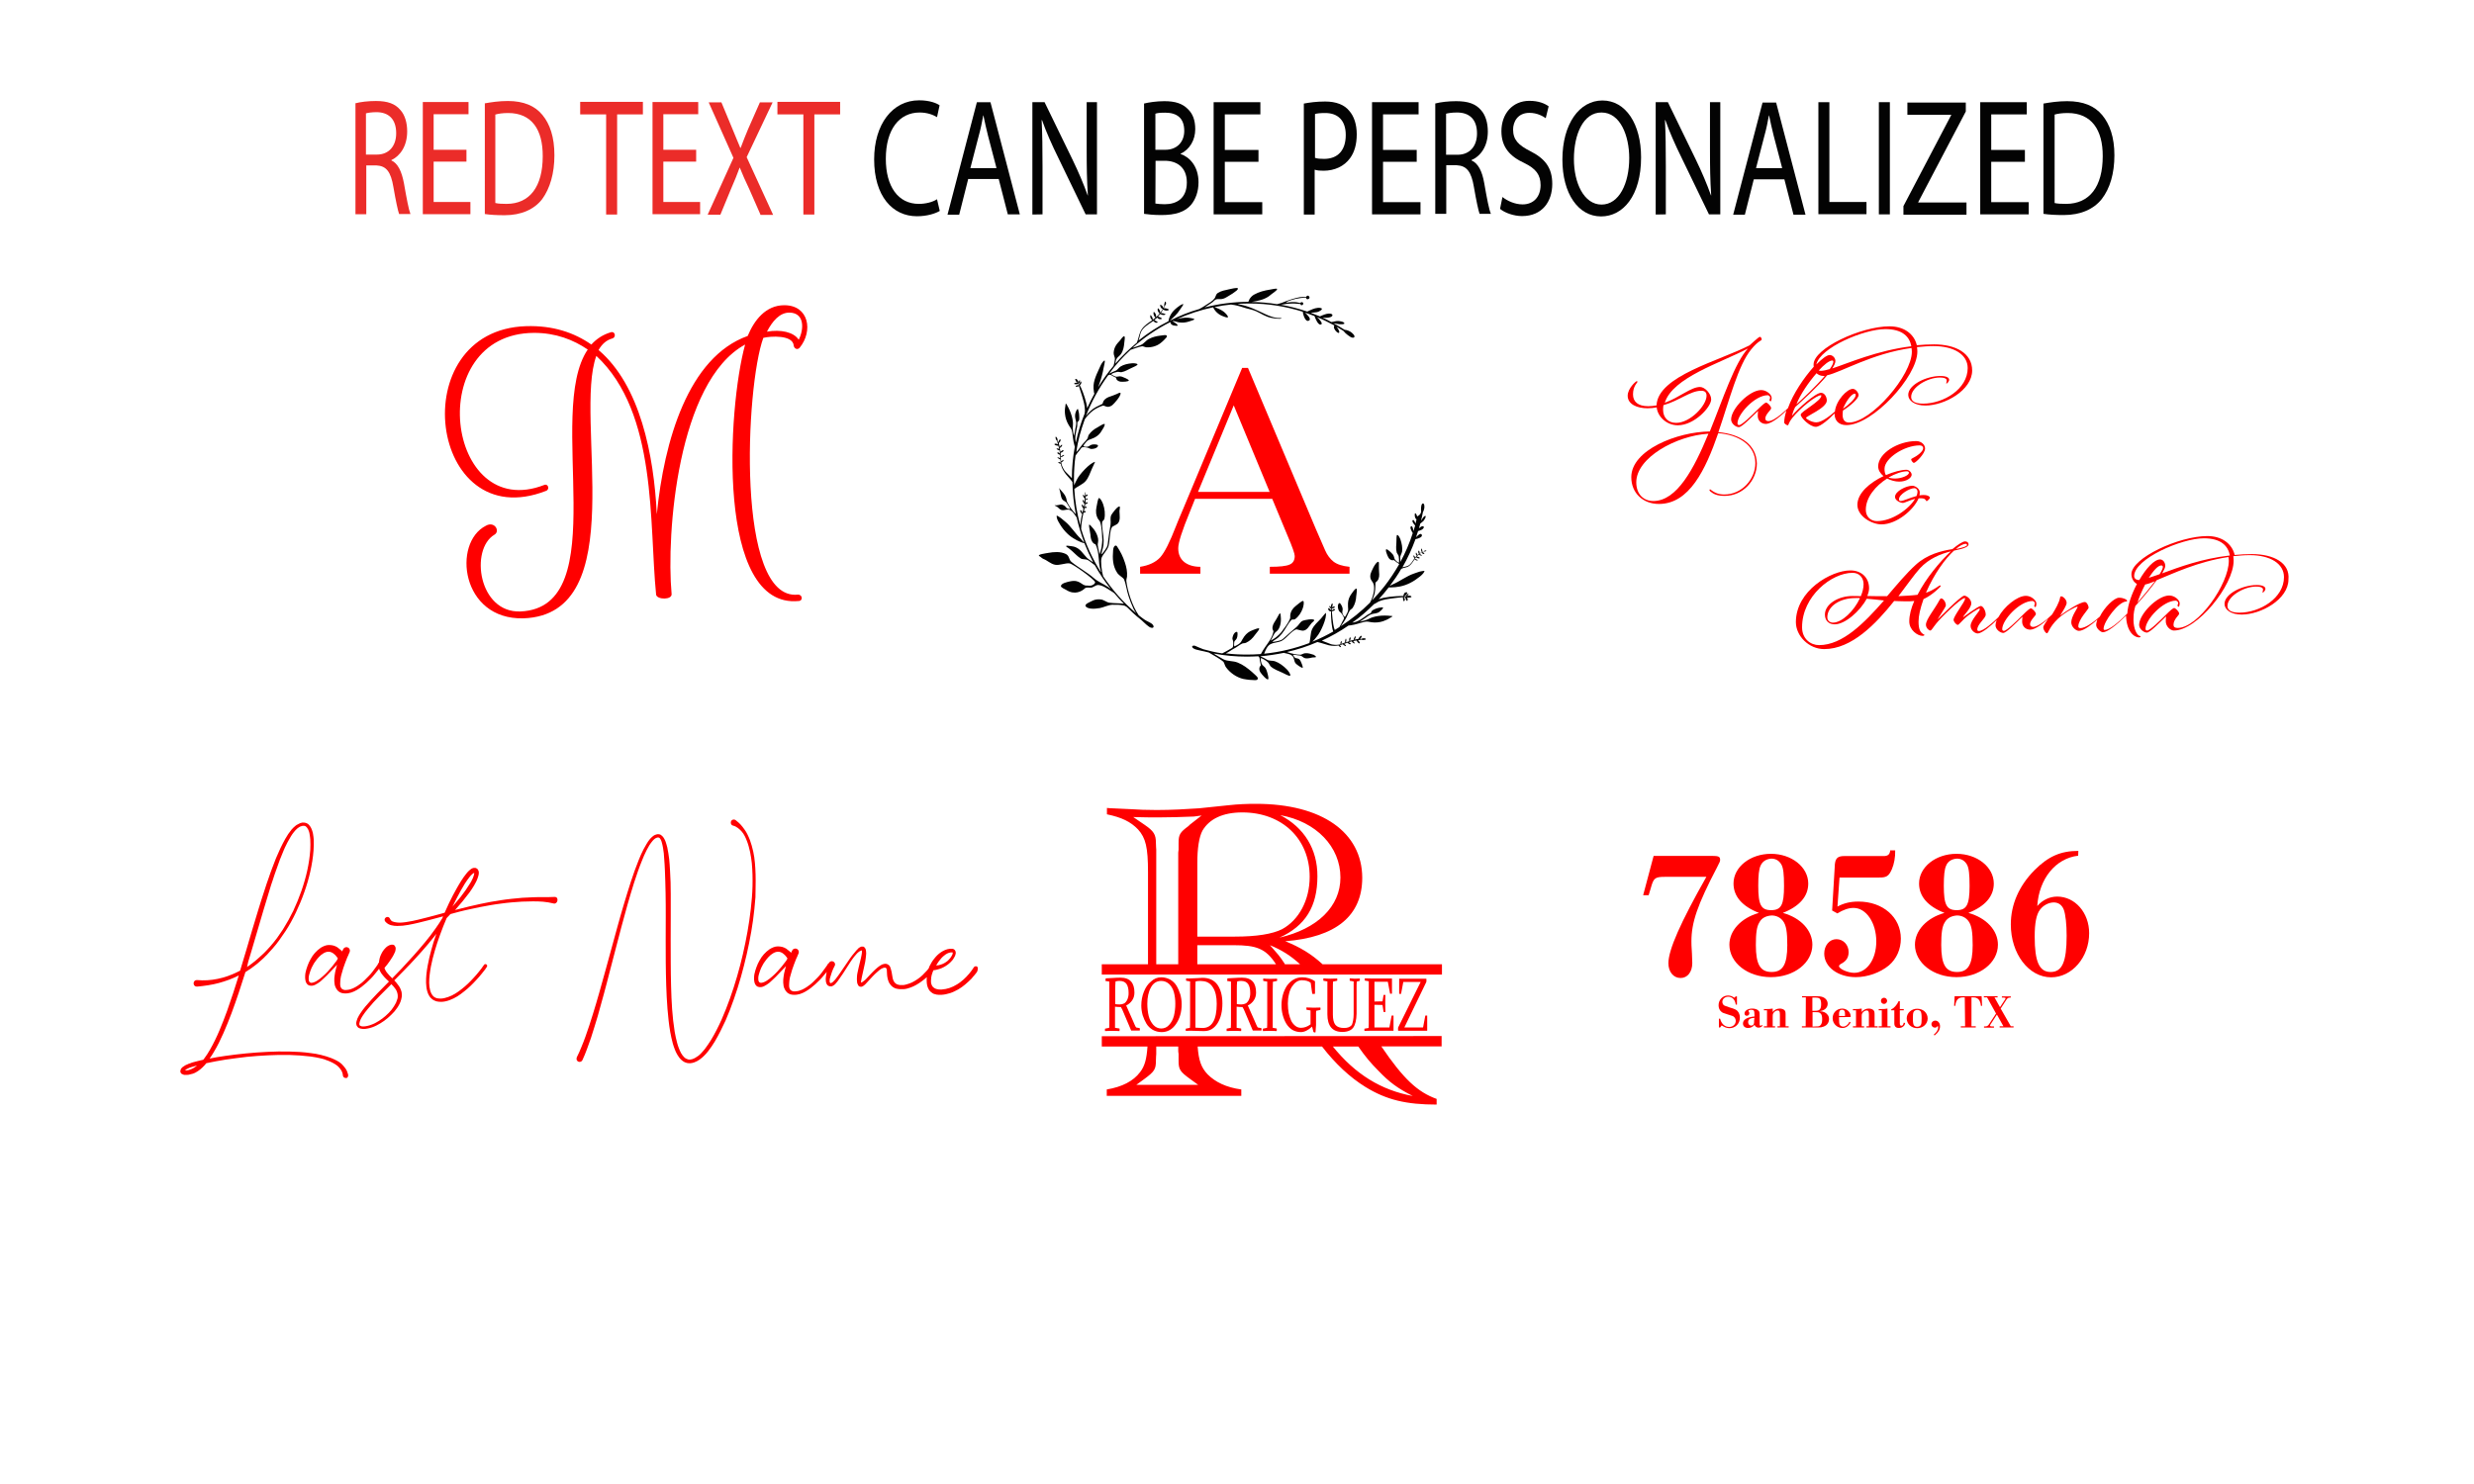 <?xml version="1.0" encoding="utf-8"?>
<!-- Generator: Adobe Illustrator 26.3.1, SVG Export Plug-In . SVG Version: 6.00 Build 0)  -->
<svg version="1.1" id="Layer_1" xmlns="http://www.w3.org/2000/svg" xmlns:xlink="http://www.w3.org/1999/xlink" x="0px" y="0px"
	 viewBox="0 0 1440 864" style="enable-background:new 0 0 1440 864;" xml:space="preserve">
<style type="text/css">
	.st0{fill:#EB2C29;}
	.st1{fill:#030303;}
	.st2{enable-background:new    ;}
	.st3{fill:#FF0000;}
	.st4{fill-rule:evenodd;clip-rule:evenodd;fill:#020202;}
</style>
<g>
	<path class="st0" d="M206.6,60.2c3.2-0.9,7.9-1.4,12.2-1.4c6.9,0,11.2,1.6,14.3,5.3c2.6,2.9,3.9,7.4,3.9,12.4
		c0,8.6-4.1,14.3-9.2,16.7v0.2c3.8,1.7,6,6.4,7.3,13.2c1.6,9.1,2.8,15.5,3.8,18h-6.6c-0.7-1.9-1.9-7.5-3.3-15.6
		c-1.5-9-4.1-12.4-9.9-12.7h-5.9v28.4h-6.3V60.2H206.6z M213,90h6.4c6.9,0,11.2-4.9,11.2-12.4c0-8.5-4.6-12.2-11.3-12.3
		c-3.1,0-5.3,0.4-6.3,0.7L213,90L213,90z"/>
	<path class="st0" d="M271.5,94.1h-19.1v23.5h21.4v7.1h-27.7V59.4h26.6v7.1h-20.3v20.7h19.1L271.5,94.1L271.5,94.1z"/>
	<path class="st0" d="M282,60.2c3.9-0.7,8.5-1.4,13.6-1.4c9.1,0,15.8,2.8,20.1,8.1c4.4,5.3,7,12.9,7,23.5s-2.6,19.3-7.1,25.5
		c-4.6,6-12.2,9.4-21.8,9.4c-4.6,0-8.4-0.2-11.6-0.7V60.2H282z M288.4,118.2c1.6,0.4,3.9,0.5,6.4,0.5c13.6,0,21.1-10.1,21.1-27.7
		c0.1-15.5-6.4-25.2-20.1-25.2c-3.3,0-5.8,0.4-7.5,0.9v51.5H288.4z"/>
	<path class="st0" d="M352.6,66.6h-14.9v-7.3h36.5v7.3h-15v58.3h-6.4V66.6H352.6z"/>
	<path class="st0" d="M405.2,94.1h-19.1v23.5h21.4v7.1h-27.7V59.4h26.6v7.1h-20.3v20.7h19.1V94.1z"/>
	<path class="st0" d="M442.6,124.9l-6.3-14.4c-2.6-5.5-4.2-9.1-5.7-12.9h-0.1c-1.4,3.8-2.8,7.4-5.3,13.1l-5.9,14.3h-7.4l15-33.1
		l-14.4-32.3h7.4l6.4,15.4c1.7,4.3,3.2,7.6,4.6,11.1h0.2c1.4-3.9,2.7-6.9,4.4-11.1l6.8-15.4h7.4l-15.1,31.9l15.4,33.6h-7.4V124.9z"
		/>
	<path class="st0" d="M467.4,66.6h-14.9v-7.3H489v7.3h-15v58.3h-6.4V66.6H467.4z"/>
	<path class="st1" d="M547,122.8c-2.5,1.5-7.3,3.1-13.3,3.1c-14.2,0-24.9-11.7-24.9-33.1c0-20.4,10.6-34.4,26.2-34.4
		c6.2,0,10.2,1.7,11.9,2.9l-1.5,6.9c-2.5-1.5-5.9-2.7-10.1-2.7c-11.8,0-19.7,9.7-19.7,27c0,16,7.1,26.2,19.2,26.2
		c3.9,0,8-1,10.6-2.7L547,122.8z"/>
	<path class="st1" d="M563.5,104.4l-5.2,20.6h-6.8l17.1-65.5h7.9l17.1,65.3h-7l-5.3-20.6h-17.9v0.1h0.1V104.4z M580,97.8l-4.9-18.7
		c-1.1-4.3-1.9-8.1-2.7-11.9h-0.1c-0.7,3.9-1.5,7.9-2.6,11.8l-4.9,18.9h15.1v-0.1H580z"/>
	<path class="st1" d="M600.9,124.9V59.5h7.1l16.1,33.1c3.7,7.6,6.6,14.5,9,21.2l0.1-0.1c-0.6-8.7-0.7-16.6-0.7-26.9V59.5h6v65.3
		h-6.6l-16-33.1c-3.6-7.3-6.9-14.7-9.4-21.8l-0.2,0.1c0.4,8.3,0.5,16.1,0.5,27v27.8L600.9,124.9L600.9,124.9z"/>
	<path class="st1" d="M665.8,60.3c2.8-0.7,7.4-1.4,11.9-1.4c6.4,0,10.6,1.4,13.8,4.7c2.7,2.6,4.2,6.3,4.2,11.6
		c0,6.3-3.2,11.8-8.5,14.3v0.2c4.8,1.5,10.4,6.8,10.4,16.4c0,5.5-1.7,9.9-4.3,13.1c-3.6,4.2-9.1,6-17.4,6c-4.4,0-7.9-0.4-10-0.7
		V60.3H665.8z M672.5,87.2h5.8c6.9,0,11-4.7,11-11c0-7.6-4.4-10.6-11.1-10.6c-3.1,0-4.7,0.2-5.7,0.6V87.2L672.5,87.2z M672.5,118.5
		c1.2,0.2,3.2,0.4,5.4,0.4c6.8,0,12.9-3.2,12.9-12.7c0-8.9-5.9-12.6-12.9-12.6h-5.3L672.5,118.5L672.5,118.5L672.5,118.5z"/>
	<path class="st1" d="M732.5,94.2h-19.6v23.5h21.8v7.1h-28.3V59.5h27.2v7.1h-20.7v20.7h19.6L732.5,94.2L732.5,94.2z"/>
	<path class="st1" d="M758.9,60.3c3.2-0.6,7.3-1.2,12.4-1.2c6.4,0,11.2,1.9,14,5.4c2.8,3.1,4.4,7.9,4.4,13.7
		c0,5.9-1.4,10.5-3.9,13.9c-3.4,4.7-9,7.3-15.4,7.3c-1.9,0-3.7-0.1-5.2-0.6v26.1h-6.3V60.3L758.9,60.3z M765.4,91.9
		c1.4,0.5,3.2,0.6,5.3,0.6c7.9,0,12.6-4.9,12.6-13.9c0-8.6-4.7-12.8-11.9-12.8c-2.8,0-4.9,0.2-6,0.6L765.4,91.9L765.4,91.9z"/>
	<path class="st1" d="M824.6,94.2H805v23.5h21.8v7.1h-28.2V59.5h27.1v7.1H805v20.7h19.6V94.2L824.6,94.2z"/>
	<path class="st1" d="M835.2,60.3c3.3-0.9,8-1.4,12.4-1.4c7,0,11.4,1.6,14.5,5.3c2.6,2.9,3.9,7.4,3.9,12.4c0,8.6-4.2,14.3-9.5,16.6
		v0.2c3.9,1.7,6.2,6.3,7.4,13.2c1.6,9.1,2.8,15.5,3.9,17.9h-6.6c-0.7-1.9-1.9-7.5-3.3-15.6c-1.5-9-4.2-12.4-10-12.7h-6.1v28.3h-6.4
		V60.3H835.2z M841.8,90.1h6.6c7,0,11.3-4.9,11.3-12.4c0-8.5-4.7-12.2-11.6-12.2c-3.2,0-5.3,0.4-6.4,0.7V90
		C841.6,90.1,841.8,90.1,841.8,90.1z"/>
	<path class="st1" d="M874.5,114.7c2.9,2.3,7.3,4.3,11.7,4.3c6.6,0,10.5-4.6,10.5-11.2c0-6-2.7-9.6-9.5-12.9
		c-8.3-3.8-13.3-9.2-13.3-18.5c0-10.1,6.4-17.7,16.3-17.7c5.2,0,8.9,1.5,11.2,3.2l-1.7,6.9c-1.6-1.1-4.9-3.1-9.5-3.1
		c-6.9,0-9.5,5.3-9.5,9.7c0,6,3.1,9.1,10,12.6c8.5,4.3,12.8,9.6,12.8,19.1c0,10.1-5.7,18.7-17.6,18.7c-4.8,0-10.1-1.9-12.8-4.2
		L874.5,114.7z"/>
	<path class="st1" d="M955.2,91.6c0,22.4-10.5,34.4-23.3,34.4c-13.3,0-22.5-13.3-22.5-33.1c0-20.8,9.9-34.4,23.3-34.4
		C946.3,58.5,955.2,72.2,955.2,91.6z M916.1,92.6c0,13.9,5.8,26.5,16.1,26.5c10.2,0,16.1-12.3,16.1-27.1c0-12.9-5.2-26.5-16.1-26.5
		C921.5,65.4,916.1,78.3,916.1,92.6z"/>
	<path class="st1" d="M963.7,124.9V59.5h7.1l16.1,33.1c3.7,7.6,6.6,14.5,9,21.2l0.1-0.1c-0.6-8.7-0.7-16.6-0.7-26.9V59.5h6v65.3
		h-6.6l-16-33.1c-3.6-7.3-6.9-14.7-9.4-21.8l-0.2,0.1c0.4,8.3,0.5,16.1,0.5,27v27.8L963.7,124.9L963.7,124.9z"/>
	<path class="st1" d="M1020.8,104.4l-5.2,20.6h-6.8l17.1-65.3h7.9l17.1,65.3h-7l-5.3-20.6H1020.8z M1037.3,97.8l-4.9-18.7
		c-1.1-4.3-1.9-8.1-2.7-11.9h-0.1c-0.7,3.9-1.5,7.9-2.6,11.8l-4.9,18.9h15.1L1037.3,97.8L1037.3,97.8z"/>
	<path class="st1" d="M1058.4,59.5h6.4v58.1h21.6v7.1h-28V59.5z"/>
	<path class="st1" d="M1100,59.5v65.3h-6.4V59.5H1100z"/>
	<path class="st1" d="M1107.9,120l27.8-53v-0.2h-25.5v-7.1h34v5.2l-27.7,52.8v0.2h28.1v7.1h-36.7L1107.9,120L1107.9,120z"/>
	<path class="st1" d="M1178.6,94.2H1159v23.5h21.8v7.1h-28.2V59.5h27.1v7.1H1159v20.7h19.6V94.2L1178.6,94.2z"/>
	<path class="st1" d="M1189.4,60.3c3.9-0.7,8.6-1.4,13.8-1.4c9.4,0,16,2.8,20.4,8.1s7.1,12.9,7.1,23.4c0,10.6-2.6,19.3-7.3,25.4
		c-4.7,6-12.4,9.4-22.2,9.4c-4.6,0-8.5-0.2-11.8-0.7V60.3L1189.4,60.3z M1195.9,118.2c1.6,0.4,4.1,0.5,6.6,0.5
		c13.8,0,21.4-10.1,21.4-27.7c0.1-15.5-6.6-25.2-20.4-25.2c-3.3,0-5.9,0.4-7.6,0.9V118.2z"/>
</g>
<g>
	<g>
		<g>
			<g class="st2">
				<path class="st3" d="M465,349.9c-48.5,4.9-41.5-112.4-31.3-149.3c-39.3,21.4-46,110.2-42.8,145.1c0.5,3.7-8.4,3.5-9,0.6
					c-4.2-41.6,0.9-105.8-34.8-139.1c-13.3,36.2,21,150.7-42.5,152.8c-36.3,0.9-41.4-44-21.8-53.9c5-2.9,8.5,3.1,5,5.2
					c-14.4,8.5-9.3,45.6,15.1,44.7c55.1-2.3,14.3-116,39.2-152.5c-8.4-5.7-18.6-9.7-31.2-9.7c-65,0.2-51.5,111,6,88.5
					c2.1-0.8,3.3,2.6,0.9,3.5c-68.2,26.6-83.5-93.6-11.6-95.9c15.7-0.5,28.1,3.8,38,10.7c3-3.3,6.7-5.8,11.5-7.2
					c2.2-0.6,3.1,2.7,0.9,3.6c-3.6,0.9-6.3,3.4-8.2,6.8c24.2,20.5,32.2,61.1,33.9,95.6c4.2-42.6,18.3-91.5,52.9-103.8
					c3.8-9.2,10.5-17.9,21.3-17.9c14.4,0,16.9,15.1,8.9,24.8c-1.3,1.4-3.1,0.5-3.4-1.2c-0.4-6.5-13.7-5.6-17.7-4.6
					c-10.3,27.9-16.2,153.3,20.1,149.5C467.2,346.1,467.4,349.8,465,349.9z M464.9,197.8c3.1-6.1,3.5-15.6-5.3-15.8
					c-5.8-0.1-10.1,5.1-13.2,11.1C454.4,191.7,462,193.3,464.9,197.8z"/>
			</g>
		</g>
	</g>
	<g>
		<path class="st3" d="M202.6,625.5c-0.3-1.2-0.8-2.4-1.5-3.4c-0.7-1-1.5-1.9-2.3-2.7c-0.9-0.8-1.8-1.4-2.8-1.9c-1-0.5-2-1-3-1.4
			c-2-0.8-4.1-1.4-6.1-1.9c-2.1-0.5-4.1-0.9-6.2-1.1c-4.2-0.6-8.4-0.8-12.5-0.9c-4.2-0.1-8.4,0-12.5,0.2c-8.3,0.4-16.6,1.2-24.9,2.4
			c-2.9,0.4-5.9,0.9-8.8,1.5c0.9-1.2,1.7-2.5,2.4-3.7c2.2-3.6,4-7.4,5.7-11.2c1.7-3.8,3.2-7.7,4.7-11.6c2.9-7.8,5.5-15.7,8-23.7
			c0,0,0-0.1,0-0.1c2.4-1.5,4.7-3.1,6.9-4.9c0.8-0.7,1.6-1.4,2.4-2.1c0.8-0.7,1.6-1.4,2.3-2.2c0.8-0.7,1.5-1.5,2.2-2.3
			c0.7-0.8,1.4-1.6,2.1-2.3c1.4-1.6,2.7-3.2,3.9-4.9c1.2-1.7,2.4-3.4,3.6-5.2c2.3-3.5,4.3-7.2,6.1-11c1.8-3.8,3.4-7.6,4.8-11.6
			c1.4-3.9,2.6-8,3.5-12c0.9-4.1,1.6-8.2,1.9-12.4c0.1-2.1,0.2-4.2,0.1-6.4c-0.1-1.1-0.2-2.1-0.4-3.2c-0.1-0.5-0.2-1.1-0.4-1.6
			c-0.2-0.5-0.3-1.1-0.6-1.6c-0.2-0.5-0.5-1-0.9-1.5c-0.4-0.5-0.8-1-1.4-1.3c-0.6-0.4-1.3-0.5-2-0.6l-0.1,0c0,0-0.1,0-0.1,0l-0.2,0
			l-0.2,0c-0.1,0-0.2,0-0.2,0c-0.2,0-0.3,0-0.5,0.1l-0.4,0.1c-0.1,0-0.3,0.1-0.4,0.1l-0.2,0.1c-0.1,0-0.1,0.1-0.2,0.1
			c-0.1,0.1-0.3,0.1-0.4,0.2l-0.4,0.2c-0.1,0.1-0.3,0.1-0.4,0.2c-0.1,0.1-0.2,0.2-0.4,0.2c-0.2,0.2-0.5,0.3-0.7,0.5
			c-0.9,0.7-1.7,1.5-2.4,2.3c-1.4,1.7-2.6,3.5-3.6,5.3c-1,1.8-2,3.7-2.9,5.6c-1.8,3.8-3.4,7.7-4.8,11.6c-0.7,2-1.5,3.9-2.1,5.9
			c-0.7,2-1.4,3.9-2,5.9c-1.3,4-2.6,7.9-3.8,11.9c-1.2,4-2.4,8-3.6,11.9l-3.5,11.9l-1.8,6c-0.6,2-1.2,4-1.8,6c0,0,0,0.1,0,0.1
			c-0.5,0.3-1.1,0.6-1.6,0.8c-3.6,1.8-7.5,3.2-11.5,4c-2,0.4-4,0.7-6,0.8c-2,0.1-4,0.1-6-0.1c-0.1,0-0.2,0-0.3,0
			c-1.1,0.1-1.8,1-1.7,2.1c0.1,1.1,1,1.8,2.1,1.7l0,0c4.3-0.4,8.5-1,12.6-2.1c4-1.1,7.9-2.5,11.6-4.4c-2.1,6.9-4.4,13.8-6.8,20.6
			c-1.4,3.9-2.9,7.7-4.5,11.5c-1.6,3.8-3.4,7.5-5.4,11c-1,1.8-2.1,3.5-3.3,5.1c-0.2,0.3-0.4,0.6-0.7,0.9c-1.9,0.4-3.8,0.9-5.7,1.4
			c-0.5,0.1-1,0.3-1.5,0.5c-0.3,0.1-0.5,0.2-0.8,0.3c-0.1,0-0.3,0.1-0.4,0.1c-0.1,0-0.3,0.1-0.4,0.2c-0.5,0.2-1,0.4-1.6,0.7
			c-0.5,0.3-1,0.6-1.5,1c-0.1,0.1-0.2,0.2-0.4,0.3c-0.1,0.1-0.2,0.2-0.3,0.4c-0.1,0.1-0.1,0.1-0.2,0.2c-0.1,0.1-0.1,0.2-0.2,0.3
			c0,0.1-0.1,0.2-0.1,0.3c0,0.1-0.1,0.2-0.1,0.4c0,0.1-0.1,0.3-0.1,0.4c0,0.2,0,0.3,0,0.5c0,0.1,0,0.2,0.1,0.3
			c0,0.1,0.1,0.2,0.1,0.2c0,0.1,0.1,0.2,0.1,0.2c0,0.1,0.1,0.1,0.1,0.2c0.1,0.1,0.1,0.1,0.2,0.2c0.1,0,0.1,0.1,0.2,0.1
			c0.1,0,0.1,0.1,0.2,0.1c0.1,0,0.1,0.1,0.2,0.1c0.1,0,0.1,0.1,0.2,0.1l0.2,0.1c0.1,0,0.2,0.1,0.3,0.1l0.3,0.1l0.3,0l0.1,0l0.1,0
			l0.3,0c0.2,0,0.3,0,0.5,0l0.5,0c0.6,0,1.2-0.1,1.7-0.3l0.4-0.1c0.1,0,0.3-0.1,0.4-0.1c0.1,0,0.3-0.1,0.4-0.1l0.4-0.1
			c0.5-0.2,1.1-0.4,1.6-0.7c1-0.5,1.9-1.2,2.8-1.9c0.9-0.7,1.6-1.5,2.4-2.3c0.4-0.4,0.7-0.8,1-1.2c3.8-0.8,7.5-1.5,11.3-2.1
			c4.1-0.6,8.2-1.1,12.3-1.6c4.1-0.4,8.2-0.7,12.4-0.9c4.1-0.2,8.3-0.3,12.4-0.2c4.1,0.1,8.2,0.4,12.3,0.9c2,0.3,4,0.6,6,1.1
			c0.5,0.1,1,0.3,1.5,0.4c0.5,0.1,1,0.3,1.4,0.5c0.5,0.2,0.9,0.3,1.4,0.5c0.2,0.1,0.5,0.2,0.7,0.3c0.2,0.1,0.5,0.2,0.7,0.3
			c0.9,0.4,1.8,0.9,2.6,1.4c0.8,0.5,1.6,1.1,2.2,1.8c0.6,0.7,1.2,1.4,1.6,2.2c0.4,0.8,0.6,1.6,0.7,2.4c0,0.1,0,0.2,0,0.3
			c0.2,1,1.2,1.5,2.2,1.3C202.3,627.5,202.9,626.5,202.6,625.5L202.6,625.5z M144.5,559.9l1.8-6l3.5-11.9l3.5-11.9
			c1.2-4,2.4-7.9,3.6-11.9c0.6-2,1.2-4,1.9-5.9c0.6-2,1.3-3.9,2-5.9c1.3-3.9,2.8-7.8,4.4-11.5c0.4-0.9,0.8-1.9,1.3-2.8
			c0.4-0.9,0.9-1.8,1.4-2.7c0.5-0.9,1-1.8,1.5-2.6c0.5-0.8,1.1-1.7,1.7-2.4c0.6-0.8,1.3-1.5,2-2.1c0.7-0.6,1.5-1.1,2.4-1.3l0.3-0.1
			c0.1,0,0.2,0,0.3-0.1c0.1,0,0.1,0,0.2,0l0.2,0l0.2,0c0,0,0.1,0,0.1,0l0.1,0c0.4,0,0.7,0.1,1,0.3c0.6,0.4,1.1,1.1,1.5,1.9
			c0.2,0.4,0.4,0.9,0.5,1.3c0.1,0.5,0.3,0.9,0.3,1.4c0.2,1,0.3,2,0.4,3c0.1,2,0.1,4.1,0,6.1c-0.3,4.1-0.9,8.1-1.8,12.2
			c-1.8,8-4.6,15.8-8.1,23.3c-1.8,3.7-3.8,7.3-6,10.8c-1.1,1.7-2.3,3.4-3.5,5.1c-1.2,1.6-2.5,3.2-3.9,4.8c-0.7,0.8-1.4,1.5-2.1,2.3
			c-0.7,0.7-1.4,1.5-2.2,2.2c-0.7,0.7-1.5,1.4-2.3,2.1c-0.8,0.7-1.5,1.3-2.3,2c-1.5,1.2-3,2.3-4.6,3.4
			C144,561.8,144.3,560.9,144.5,559.9z M107.3,623.6C107.3,623.6,107.3,623.6,107.3,623.6C107.3,623.6,107.3,623.6,107.3,623.6
			C107.3,623.6,107.3,623.6,107.3,623.6z M114.6,620.4c-0.7,0.6-1.5,1.2-2.3,1.6c-0.4,0.2-0.8,0.4-1.3,0.6l-0.3,0.1
			c-0.1,0-0.2,0.1-0.3,0.1c-0.1,0-0.2,0.1-0.3,0.1l-0.3,0.1c-0.5,0.1-0.9,0.2-1.4,0.2l-0.3,0c-0.1,0-0.2,0-0.3,0l-0.1,0l0,0
			c0,0,0,0,0.1-0.1c0.1-0.1,0.1-0.1,0.2-0.2c0.3-0.3,0.7-0.5,1.1-0.7c0.4-0.2,0.8-0.4,1.3-0.6c0.1,0,0.2-0.1,0.3-0.1
			c0.1,0,0.2-0.1,0.3-0.1c0.2-0.1,0.5-0.2,0.7-0.2c0.5-0.2,1-0.3,1.4-0.4c0.7-0.2,1.3-0.4,2-0.6
			C114.9,620.2,114.8,620.3,114.6,620.4z"/>
		<path class="st3" d="M322.9,522.2c-1.1,0-2.1,0.1-3.2,0.1l-3.1,0c-2.1,0-4.2,0-6.3,0.1c-4.2,0.1-8.3,0.4-12.5,0.9
			c-2.1,0.2-4.1,0.5-6.2,0.8c-2.1,0.3-4.1,0.7-6.1,1c-4.1,0.8-8.1,1.6-12.2,2.6c-2,0.5-4,1-6,1.5c-0.8,0.2-1.6,0.4-2.4,0.6
			c2.9-3.2,5.7-6.6,8.3-10.1c0.9-1.3,1.9-2.7,2.7-4.1c0.4-0.7,0.8-1.4,1.2-2.2c0.4-0.8,0.7-1.5,1-2.4c0.1-0.4,0.3-0.8,0.4-1.3
			c0.1-0.5,0.2-0.9,0.2-1.5c0-0.3,0-0.6-0.1-0.9c-0.1-0.3-0.2-0.7-0.5-1.1c-0.1-0.2-0.3-0.3-0.5-0.5c-0.2-0.1-0.4-0.2-0.6-0.3
			c-0.2-0.1-0.4-0.1-0.6-0.1c-0.1,0-0.2,0-0.3,0c-0.1,0-0.2,0-0.3,0c-0.4,0-0.7,0.2-1,0.3c-0.3,0.1-0.5,0.3-0.7,0.4
			c-0.4,0.3-0.8,0.6-1.1,0.9c-0.7,0.6-1.2,1.3-1.7,1.9c-1.1,1.3-2,2.7-2.9,4.1c-0.9,1.4-1.7,2.8-2.5,4.2c-1.6,2.8-3.1,5.7-4.5,8.6
			c-0.9,1.9-1.7,3.8-2.6,5.7l-3.6,1c-2,0.5-4,1.1-6,1.6c-2,0.5-4,1-6,1.5c-2,0.5-4,0.9-6,1.2c-1,0.2-2,0.3-3,0.4c-1,0.1-2,0.1-3,0
			c-1-0.1-1.9-0.3-2.7-0.6c-0.2-0.1-0.4-0.2-0.5-0.3c-0.2-0.1-0.3-0.2-0.4-0.4c-0.3-0.3-0.5-0.6-0.6-0.9c-0.1-0.2-0.2-0.4-0.3-0.5
			c-0.6-0.7-1.6-0.7-2.3-0.1c-0.7,0.6-0.7,1.6-0.1,2.3l0.1,0.1c0.5,0.5,1,1,1.6,1.3c0.6,0.3,1.2,0.6,1.8,0.7
			c1.2,0.3,2.3,0.4,3.4,0.4c2.2,0,4.3-0.2,6.4-0.6c2.1-0.4,4.1-0.8,6.1-1.3c2-0.5,4-1,6-1.5l6-1.6l2.2-0.6c-0.1,0.3-0.3,0.7-0.4,1
			c-1.2,2.1-2.6,4.1-4,6.1c-1,1.4-2,2.7-3,4.1c-1,1.3-2.1,2.7-3.2,4c-4.3,5.2-8.9,10.3-13.5,15.2c-1.8,1.9-3.7,3.8-5.5,5.7
			c-1.2-1.2-2.3-2.3-3.2-3.5c-0.5-0.6-0.8-1.3-1.1-1.9c-0.1-0.2-0.2-0.5-0.2-0.7c1.1-1.3,2.2-2.6,3.1-4c0.5-0.7,1-1.5,1.5-2.3
			c0.5-0.8,0.9-1.6,1.3-2.5c0.1-0.2,0.2-0.5,0.3-0.7c0.1-0.3,0.2-0.5,0.2-0.9c0-0.2,0.1-0.4,0.1-0.6c0-0.1,0-0.2,0-0.4
			c0-0.2,0-0.3-0.1-0.6c-0.1-0.2-0.2-0.5-0.4-0.8c-0.2-0.3-0.5-0.5-0.8-0.6c-0.2-0.1-0.3-0.1-0.4-0.1c-0.1,0-0.3,0-0.4,0
			c-0.1,0-0.1,0-0.1,0l-0.1,0c-0.1,0-0.1,0-0.2,0c-0.5,0.1-0.8,0.2-1.1,0.3c-0.3,0.1-0.6,0.3-0.8,0.4c-0.5,0.3-0.9,0.6-1.3,1
			c-0.7,0.7-1.4,1.5-1.9,2.3c-0.5,0.8-0.9,1.7-1.3,2.6c-0.3,0.9-0.6,1.8-0.7,2.8c-0.1,0.3-0.1,0.7-0.1,1c0,0,0,0.1-0.1,0.1
			c0,0,0,0-0.1,0.1c0,0-0.1,0.1-0.1,0.1c-0.2,0.2-0.4,0.5-0.4,0.8l-0.2,0.3c-0.3,0.5-0.6,0.9-1,1.4c-0.7,0.9-1.3,1.8-2,2.7
			c-0.7,0.9-1.4,1.7-2.2,2.5c-0.8,0.8-1.6,1.6-2.4,2.4c-0.4,0.4-0.8,0.7-1.2,1.1c-0.4,0.4-0.9,0.7-1.3,1c-0.9,0.7-1.8,1.3-2.7,1.8
			c-0.9,0.5-1.9,1-3,1.3c-0.5,0.1-1,0.3-1.5,0.3c-0.5,0.1-1,0.1-1.5,0.1c-0.2,0-0.5,0-0.7-0.1c-0.2-0.1-0.4-0.1-0.6-0.2
			c-0.4-0.2-0.7-0.4-0.9-0.7c-0.5-0.6-0.7-1.5-0.7-2.5c0-1,0.1-2,0.2-3c0.1-1,0.4-2.1,0.7-3.1c0.3-1,0.6-2.1,0.9-3.1
			c0.4-1,0.7-2.1,1.1-3.1c0.4-1,0.8-2.1,1.2-3.1l0.7-1.5l0.3-0.8l0.2-0.4l0.2-0.4l0-0.1c0.4-0.9,0.1-1.9-0.7-2.5
			c-0.9-0.6-2.2-0.4-2.8,0.5c0,0.1-0.1,0.2-0.2,0.3l0,0l-0.2,0.4l-0.2,0.4c-0.1,0.2-0.2,0.3-0.2,0.5c0,0,0,0,0,0.1
			c-0.3-0.4-0.6-0.7-1-1c-0.6-0.5-1.2-1-1.9-1.5c-0.7-0.4-1.5-0.8-2.3-1c-0.8-0.2-1.7-0.3-2.6-0.3c-0.9,0-1.7,0.2-2.5,0.5
			c-0.8,0.3-1.5,0.7-2.2,1.1c-1.3,0.9-2.4,1.9-3.4,3c-1,1.1-1.8,2.3-2.5,3.6c-0.7,1.2-1.3,2.5-1.8,3.9c-0.5,1.3-0.9,2.7-1.2,4.1
			c-0.1,0.7-0.2,1.4-0.2,2.2c0,0.7,0,1.5,0.2,2.3c0.1,0.4,0.2,0.8,0.4,1.2c0.2,0.4,0.5,0.8,0.8,1.1c0.2,0.2,0.4,0.3,0.6,0.4
			c0.2,0.1,0.4,0.2,0.7,0.2c0.2,0.1,0.5,0.1,0.7,0.1c0.2,0,0.4,0,0.7,0c0.4,0,0.8-0.2,1.2-0.3c0.4-0.1,0.7-0.3,1-0.5
			c0.7-0.3,1.2-0.7,1.8-1.1c0.6-0.4,1.1-0.8,1.6-1.3c0.5-0.4,1-0.9,1.5-1.4c1-0.9,2-1.9,2.9-2.9c1.5-1.6,3-3.1,4.5-4.7
			c-0.4,1.4-0.8,2.8-1.1,4.2c-0.2,1.2-0.4,2.4-0.5,3.6c-0.1,1.2,0,2.5,0.2,3.8c0.1,0.6,0.4,1.3,0.7,1.9c0.3,0.6,0.7,1.2,1.3,1.8
			c0.6,0.5,1.2,0.9,1.9,1.1c0.7,0.2,1.4,0.3,2,0.3c0.6,0,1.3,0,1.9-0.1c0.6-0.1,1.2-0.3,1.8-0.4c1.2-0.4,2.3-0.9,3.3-1.5
			c2.1-1.2,3.9-2.7,5.6-4.2c0.9-0.8,1.7-1.6,2.5-2.4c0.8-0.8,1.6-1.7,2.3-2.6c0.8-0.9,1.5-1.8,2.2-2.7c0.1-0.1,0.2-0.3,0.3-0.5
			c0,0,0.1,0.1,0.1,0.1c0.1,0.5,0.3,0.9,0.5,1.3c0.4,0.9,1,1.7,1.6,2.4c1.1,1.4,2.4,2.6,3.6,3.7c-2.3,2.3-4.6,4.6-6.8,6.9
			c-2.4,2.5-4.7,5-6.9,7.6c-1.1,1.3-2.1,2.7-3.1,4.2c-0.5,0.7-0.9,1.5-1.3,2.3c-0.2,0.4-0.4,0.8-0.5,1.3c-0.2,0.4-0.3,0.9-0.4,1.4
			c-0.1,0.5-0.1,1.1,0.1,1.6c0.1,0.3,0.2,0.6,0.4,0.8c0.2,0.3,0.4,0.5,0.6,0.7c0.5,0.3,1,0.5,1.5,0.6c0.5,0.1,1,0.1,1.4,0.2
			c0.9,0,1.9-0.1,2.7-0.3c0.4-0.1,0.9-0.2,1.3-0.3c0.4-0.1,0.9-0.3,1.3-0.4c1.7-0.6,3.2-1.4,4.7-2.3c1.5-0.9,2.9-1.9,4.3-3.1
			c1.3-1.1,2.6-2.4,3.8-3.7c1.1-1.3,2.2-2.8,3-4.4c0.4-0.8,0.8-1.7,1-2.6c0.1-0.5,0.2-0.9,0.3-1.4c0.1-0.5,0.1-1,0.1-1.5
			c0-1-0.2-2-0.6-2.9c-0.3-0.9-0.8-1.7-1.4-2.5c-0.7-1.1-1.6-2-2.4-2.9c1.9-1.9,3.8-3.8,5.6-5.7c2.4-2.4,4.7-4.9,7-7.4
			c2.3-2.5,4.6-5.1,6.8-7.7c1.7-2.1,3.4-4.1,5.1-6.3c-1.1,3-2.1,6.1-2.9,9.2c-0.9,3.1-1.6,6.3-2.2,9.5c-0.3,1.6-0.5,3.2-0.7,4.9
			c-0.2,1.6-0.2,3.3-0.2,4.9c0.1,1.7,0.2,3.3,0.7,5c0.2,0.8,0.6,1.7,1,2.4c0.4,0.8,1,1.5,1.8,2.1c0.7,0.6,1.6,1,2.5,1.3
			c0.9,0.2,1.8,0.3,2.7,0.3c1.7,0,3.4-0.4,5-1c1.6-0.6,3.1-1.3,4.5-2.2c1.4-0.9,2.7-1.8,4-2.9c2.6-2,4.9-4.3,7.1-6.7
			c1.1-1.2,2.2-2.4,3.2-3.7c0.5-0.6,1-1.3,1.5-1.9c0.3-0.3,0.5-0.6,0.7-1c0.2-0.3,0.5-0.6,0.7-1c0,0,0,0,0,0
			c0.3-0.5,0.2-1.1-0.3-1.4c-0.5-0.3-1.1-0.2-1.4,0.3l0,0c-0.2,0.3-0.4,0.6-0.7,1c-0.2,0.3-0.5,0.6-0.7,1c-0.5,0.6-1,1.3-1.5,1.9
			c-1,1.2-2,2.5-3.1,3.6c-2.1,2.3-4.4,4.6-6.9,6.5c-1.2,1-2.5,1.9-3.8,2.7c-1.3,0.8-2.7,1.5-4.2,2c-1.4,0.5-2.9,0.9-4.4,0.9
			c-0.7,0-1.4-0.1-2.1-0.2c-0.7-0.2-1.3-0.5-1.8-0.9c-1-0.8-1.7-2.2-2.1-3.6c-0.4-1.4-0.6-3-0.6-4.5c0-1.6,0.1-3.1,0.3-4.7
			c0.2-1.6,0.4-3.1,0.7-4.7c0.6-3.1,1.4-6.2,2.3-9.3c0.9-3.1,1.9-6.1,3-9.1c1.2-3.3,2.5-6.7,3.9-9.9c0.1-0.1,0.2-0.1,0.2-0.2
			c0.7-0.7,1.4-1.4,2-2.1c1.7-0.5,3.5-0.9,5.2-1.4c2-0.5,4-1,6-1.4c4-0.9,8-1.7,12.1-2.4c2-0.3,4.1-0.7,6.1-0.9
			c2-0.3,4.1-0.5,6.1-0.7c4.1-0.4,8.2-0.6,12.3-0.6c2,0,4.1,0,6.1,0.2c2,0.2,4.1,0.5,6,1l0,0c0.2,0,0.4,0.1,0.5,0.1
			c1.1,0,1.9-1,1.9-2.1S324,522.2,322.9,522.2z M228.1,553.9C228.1,553.9,228.1,553.9,228.1,553.9L228.1,553.9
			C228.1,553.9,228.2,553.9,228.1,553.9z M195.8,559.5c-1.6,2.2-3.3,4.3-5.1,6.2c-0.9,1-1.9,1.9-2.9,2.8c-1,0.9-2,1.7-3.1,2.4
			c-0.5,0.3-1.1,0.7-1.7,0.9c-0.6,0.2-1.1,0.4-1.6,0.4c-0.2,0-0.5,0-0.7-0.1c-0.2-0.1-0.3-0.2-0.5-0.3c-0.3-0.3-0.4-0.7-0.5-1.3
			c-0.1-0.5,0-1.1,0-1.7c0.1-0.6,0.2-1.2,0.4-1.8c0.3-1.2,0.8-2.4,1.3-3.6c0.3-0.6,0.6-1.1,0.9-1.7c0.3-0.6,0.6-1.1,1-1.6
			c0.7-1.1,1.5-2,2.3-2.9c0.8-0.9,1.8-1.7,2.7-2.2c1-0.6,2-0.9,2.9-0.9c0.9,0,1.8,0.3,2.7,0.9c0.4,0.3,0.8,0.6,1.2,1
			c0.4,0.4,0.8,0.9,1.1,1.3c0,0,0,0,0,0.1c0.1,0.2,0.3,0.3,0.4,0.4C196.6,558.4,196.2,558.9,195.8,559.5z M229.9,575.4
			c0.5,0.6,0.9,1.3,1.1,1.9c0.3,0.7,0.4,1.4,0.5,2.1c0,0.4,0,0.7,0,1.1c0,0.4-0.1,0.7-0.2,1.1c-0.2,0.7-0.5,1.5-0.8,2.2
			c-0.7,1.4-1.6,2.8-2.6,4.1c-0.5,0.6-1.1,1.2-1.6,1.8c-0.6,0.6-1.2,1.2-1.8,1.7c-1.2,1.1-2.6,2.1-4,3c-1.4,0.9-2.9,1.7-4.4,2.2
			c-0.4,0.1-0.8,0.3-1.1,0.4c-0.4,0.1-0.8,0.2-1.2,0.3c-0.8,0.2-1.6,0.3-2.3,0.3c-0.4,0-0.8,0-1.1-0.1c-0.3-0.1-0.6-0.2-0.8-0.3
			c-0.2-0.2-0.3-0.3-0.4-0.6c-0.1-0.2-0.1-0.6,0-0.9c0.1-0.7,0.4-1.4,0.7-2.2c0.3-0.7,0.8-1.4,1.2-2.1c0.9-1.4,1.9-2.7,3-4
			c2.1-2.6,4.4-5.1,6.8-7.5c2.3-2.3,4.6-4.6,6.9-6.9C228.5,573.7,229.3,574.5,229.9,575.4z M263.8,527c1.4-2.9,2.9-5.7,4.4-8.5
			c0.8-1.4,1.6-2.7,2.4-4.1c0.9-1.3,1.7-2.6,2.7-3.8c0.5-0.6,1-1.2,1.5-1.6c0.3-0.2,0.5-0.5,0.8-0.6c0.1-0.1,0.2-0.1,0.3-0.2
			c0.1,0,0.1,0,0.1-0.1c0,0.1,0,0.1,0,0.2c0,0.2,0,0.6-0.1,0.9c-0.1,0.3-0.2,0.7-0.3,1c-0.2,0.7-0.5,1.4-0.9,2.1
			c-0.3,0.7-0.7,1.4-1.1,2c-0.8,1.3-1.7,2.7-2.6,4c-1.8,2.6-3.8,5.1-5.9,7.5c-0.6,0.7-1.3,1.5-1.9,2.2
			C263.5,527.7,263.6,527.3,263.8,527z"/>
		<path class="st3" d="M439.8,515.9c0.1-4.5,0-9-0.4-13.5c-0.2-2.3-0.5-4.5-1-6.7c-0.5-2.2-1.1-4.4-1.9-6.6
			c-0.4-1.1-0.9-2.1-1.4-3.2c-0.5-1-1.1-2.1-1.8-3c-0.7-1-1.4-1.9-2.2-2.8c-0.8-0.9-1.8-1.7-2.8-2.5l-0.1-0.1
			c-0.2-0.1-0.4-0.2-0.6-0.3c-1-0.3-2,0.3-2.2,1.3s0.3,2,1.3,2.2c1,0.2,1.9,0.7,2.7,1.3c0.8,0.6,1.6,1.3,2.3,2.1
			c0.7,0.8,1.3,1.7,1.8,2.7c0.5,1,0.9,1.9,1.3,3c0.8,2,1.3,4.2,1.8,6.3c0.4,2.2,0.8,4.3,1,6.5c0.4,4.4,0.5,8.8,0.4,13.3
			c-0.1,4.4-0.5,8.9-1,13.3c-1,8.9-2.6,17.6-4.6,26.3c-2,8.7-4.5,17.3-7.5,25.7c-1.5,4.2-3.1,8.3-4.9,12.4c-1.8,4-3.8,8-6.1,11.8
			c-1.2,1.9-2.4,3.7-3.7,5.4c-0.7,0.8-1.4,1.7-2.1,2.4c-0.8,0.8-1.5,1.5-2.4,2c-0.8,0.6-1.7,1.1-2.6,1.4c-0.9,0.3-1.8,0.4-2.6,0.2
			c-0.8-0.2-1.6-0.6-2.3-1.3c-0.7-0.7-1.3-1.5-1.8-2.4c-0.5-0.9-0.9-1.9-1.3-2.9c-0.4-1-0.7-2-1-3.1c-0.6-2.1-1-4.3-1.4-6.4
			c-0.7-4.4-1.2-8.8-1.5-13.2c-0.3-4.4-0.5-8.9-0.6-13.4c-0.1-4.5-0.2-8.9-0.2-13.4c-0.1-8.9,0-17.9,0-26.8c0-4.5,0-9,0-13.4
			c0-4.5-0.1-9-0.4-13.5c-0.1-2.3-0.3-4.5-0.5-6.8c-0.3-2.3-0.6-4.5-1.1-6.8c-0.3-1.1-0.6-2.3-1-3.4c-0.2-0.6-0.5-1.1-0.8-1.7
			c-0.3-0.6-0.7-1.1-1.2-1.6c-0.3-0.3-0.6-0.5-0.9-0.7c-0.4-0.2-0.8-0.3-1.2-0.3c-0.1,0-0.2,0-0.3,0c-0.1,0-0.2,0-0.3,0
			c-0.2,0-0.4,0-0.5,0.1c-0.4,0.1-0.7,0.2-1,0.3c-0.6,0.3-1.2,0.7-1.6,1.1c-0.5,0.4-0.9,0.9-1.3,1.3c-0.8,0.9-1.4,1.9-2,2.9
			c-0.6,1-1.1,2-1.7,3c-1,2-2,4.1-2.8,6.2c-1.7,4.2-3.2,8.4-4.6,12.7c-1.4,4.3-2.7,8.6-4,12.9c-1.3,4.3-2.5,8.6-3.7,12.9
			c-2.4,8.6-4.7,17.3-7.1,25.9c-1.2,4.3-2.4,8.6-3.6,12.9c-1.2,4.3-2.5,8.6-3.8,12.8c-1.3,4.3-2.7,8.5-4.2,12.7
			c-0.8,2.1-1.5,4.2-2.4,6.2c-0.8,2-1.7,4.1-2.7,6c0,0,0,0,0,0.1c-0.4,0.9,0,2,0.9,2.4c0.9,0.4,2,0,2.4-0.9c1-2.1,1.8-4.2,2.6-6.3
			c0.8-2.1,1.6-4.3,2.3-6.4c1.4-4.3,2.7-8.6,4-12.9c1.2-4.3,2.4-8.6,3.6-13c1.2-4.3,2.3-8.7,3.4-13c2.3-8.7,4.5-17.3,6.8-26
			c2.3-8.6,4.7-17.3,7.4-25.8c1.4-4.2,2.8-8.5,4.5-12.6c0.8-2.1,1.7-4.1,2.7-6.1c0.5-1,1-1.9,1.6-2.9c0.6-0.9,1.2-1.8,1.9-2.6
			c0.3-0.4,0.7-0.7,1.1-1.1c0.4-0.3,0.8-0.6,1.2-0.7c0.2-0.1,0.4-0.1,0.6-0.2c0.1,0,0.2,0,0.3,0c0,0,0.1,0,0.1,0c0,0,0.1,0,0.1,0
			c0.1,0,0.3,0.1,0.4,0.1c0.1,0.1,0.3,0.2,0.4,0.3c0.3,0.3,0.5,0.7,0.7,1.1c0.2,0.4,0.4,0.9,0.5,1.4c0.3,1,0.5,2,0.7,3.1
			c0.4,2.1,0.6,4.3,0.7,6.5c0.2,2.2,0.3,4.4,0.4,6.6c0.2,4.4,0.3,8.9,0.4,13.4c0.1,4.5,0.1,8.9,0.1,13.4c0,8.9-0.1,17.9,0,26.9
			c0.1,9,0.3,17.9,1,26.9c0.4,4.5,0.8,9,1.6,13.5c0.4,2.2,0.9,4.5,1.5,6.7c0.3,1.1,0.7,2.2,1.1,3.3c0.4,1.1,0.9,2.2,1.5,3.2
			c0.6,1,1.3,2.1,2.3,3c0.5,0.4,1,0.9,1.6,1.2c0.6,0.3,1.3,0.6,1.9,0.7c0.7,0.1,1.4,0.2,2,0.1c0.7-0.1,1.3-0.2,1.9-0.4
			c1.2-0.4,2.3-1,3.3-1.7c1-0.7,1.9-1.5,2.7-2.3c0.8-0.8,1.6-1.7,2.3-2.6c1.4-1.8,2.7-3.7,3.9-5.7c2.3-3.9,4.3-8,6.2-12.1
			c1.8-4.1,3.4-8.3,4.9-12.6c3-8.5,5.4-17.2,7.4-25.9c2-8.8,3.6-17.6,4.5-26.6c0.2-2.2,0.4-4.5,0.6-6.7
			C439.7,520.4,439.8,518.1,439.8,515.9z"/>
		<path class="st3" d="M568.6,562.7c-0.6-0.3-1.4-0.1-1.8,0.5c0,0.1-0.1,0.2-0.1,0.2c0,0.1-0.1,0.2-0.2,0.2
			c-0.1,0.2-0.2,0.3-0.3,0.5c-0.2,0.3-0.4,0.6-0.7,1c-0.2,0.3-0.5,0.6-0.7,0.9c-0.1,0.2-0.2,0.3-0.4,0.5s-0.3,0.3-0.4,0.5
			c-1,1.2-2.1,2.3-3.3,3.4c-1.2,1-2.4,2-3.8,2.8c-1.3,0.8-2.7,1.5-4.2,2c-1.5,0.5-3,0.8-4.5,0.9l-0.6,0l-0.3,0c-0.1,0-0.2,0-0.3,0
			c-0.4,0-0.7,0-1.1-0.1c-0.7-0.1-1.4-0.3-2-0.7c-0.3-0.2-0.5-0.4-0.8-0.6c-0.2-0.2-0.4-0.5-0.6-0.8c-0.3-0.6-0.5-1.2-0.6-1.9
			c0-0.3,0-0.7,0-1.1c0-0.4,0-0.7,0.1-1.1l0-0.3l0-0.3c0-0.2,0.1-0.4,0.1-0.5c0-0.2,0.1-0.4,0.1-0.5l0.1-0.5c0.3-1,0.6-1.9,1-2.8
			c0.8-0.1,1.5-0.2,2.2-0.4c0.9-0.2,1.7-0.5,2.5-0.8c1.6-0.7,3.1-1.6,4.4-2.7c0.7-0.6,1.3-1.2,1.8-1.8c0.3-0.3,0.6-0.7,0.8-1.1
			c0.3-0.4,0.5-0.8,0.7-1.2c0.2-0.4,0.4-0.9,0.5-1.4c0.1-0.3,0.1-0.5,0.1-0.8c0-0.3-0.1-0.6-0.2-1c-0.1-0.3-0.4-0.7-0.7-0.9
			c-0.3-0.2-0.7-0.4-1-0.4c-0.1,0-0.2,0-0.2,0c-0.1,0-0.2,0-0.2,0l-0.2,0l-0.2,0l-0.4,0c-0.1,0-0.2,0-0.4,0
			c-0.9,0.1-1.8,0.3-2.7,0.7c-0.8,0.3-1.6,0.8-2.4,1.3c-1.5,1-2.7,2.2-3.8,3.6c-1.1,1.3-2,2.8-2.8,4.4c-0.2,0.5-0.4,1-0.6,1.5
			c-0.1,0.2-0.3,0.4-0.4,0.5c-0.2,0.2-0.4,0.5-0.6,0.7c-0.8,0.9-1.7,1.8-2.6,2.7c-1.8,1.7-3.9,3.1-6.1,4.2c-1.1,0.5-2.3,0.9-3.4,1.2
			c-0.3,0.1-0.6,0.1-0.9,0.2c-0.3,0.1-0.6,0.1-0.9,0.1c-0.6,0-1.2,0-1.8,0c-0.6-0.1-1.1-0.2-1.6-0.4c-0.2-0.1-0.5-0.2-0.7-0.4
			c-0.2-0.1-0.4-0.3-0.6-0.5c-0.3-0.3-0.6-0.8-0.8-1.2c-0.2-0.5-0.4-1-0.5-1.5c-0.1-0.5-0.2-1.1-0.3-1.7c-0.1-0.6-0.2-1.2-0.3-1.8
			c-0.1-0.6-0.3-1.3-0.5-2c-0.1-0.3-0.3-0.7-0.4-1.1c-0.1-0.2-0.2-0.4-0.3-0.5c-0.1-0.2-0.3-0.4-0.5-0.5c-0.3-0.3-0.8-0.6-1.3-0.7
			c-0.5-0.1-0.9-0.1-1.3,0c-0.8,0.1-1.5,0.4-2.1,0.8c-0.3,0.2-0.6,0.4-0.9,0.6c-0.3,0.2-0.5,0.4-0.8,0.6c-0.5,0.4-1,0.8-1.5,1.3
			c-1,0.9-1.8,1.8-2.7,2.7l-1.3,1.4c-0.4,0.5-0.9,0.9-1.3,1.4c-0.4,0.4-0.9,0.9-1.4,1.2c-0.2,0.2-0.5,0.4-0.7,0.5
			c-0.2,0.2-0.5,0.3-0.7,0.4c0,0-0.1,0-0.1,0c0,0,0,0,0,0c0,0,0,0,0,0c0-0.1,0-0.3,0-0.5c0-0.2,0-0.5,0.1-0.8
			c0.1-0.5,0.2-1.1,0.3-1.7c0.1-0.6,0.3-1.2,0.4-1.8l0.4-1.8l0.2-0.9l0.2-0.9c0.3-1.2,0.5-2.5,0.8-3.7c0.2-1.3,0.4-2.6,0.5-3.9
			c0.1-0.7,0.1-1.4,0-2.1c0-0.4-0.1-0.8-0.2-1.2c0-0.1-0.1-0.2-0.1-0.3c0-0.1-0.1-0.1-0.1-0.2c0-0.1-0.1-0.1-0.1-0.2
			c-0.1-0.1-0.2-0.3-0.3-0.4c-0.1-0.1-0.3-0.2-0.4-0.4c-0.2-0.1-0.4-0.2-0.5-0.2c-0.1,0-0.2,0-0.3,0c-0.1,0-0.2,0-0.2,0
			c-0.1,0-0.1,0-0.2,0c-0.1,0-0.1,0-0.2,0c-0.1,0-0.2,0.1-0.4,0.1c-0.4,0.2-0.8,0.4-1.1,0.6c-0.2,0.1-0.3,0.2-0.4,0.4
			c-0.1,0.1-0.3,0.2-0.4,0.4c-0.2,0.2-0.5,0.5-0.7,0.7c-0.9,1-1.7,2-2.5,3c-0.8,1-1.5,2.1-2.2,3.1c-1.5,2.1-2.9,4.2-4.3,6.3
			c-0.7,1-1.4,2.1-2.2,3.1c-0.7,1-1.5,2-2.4,2.8c-0.2,0.2-0.4,0.4-0.7,0.5c-0.2,0.1-0.4,0.3-0.6,0.3c0,0,0,0,0,0c0,0,0,0,0,0
			c0,0,0,0-0.1,0c-0.1,0-0.2,0-0.2-0.1c-0.1,0-0.1-0.1-0.1-0.1c0,0-0.1-0.1-0.1-0.1c-0.1-0.1-0.1-0.3-0.2-0.5c0-0.2,0-0.5,0-0.8
			c0-0.5,0.1-1.1,0.3-1.7c0.3-1.1,0.7-2.3,1.1-3.4c0.2-0.6,0.5-1.1,0.7-1.7c0.1-0.3,0.3-0.6,0.4-0.8c0.1-0.1,0.1-0.3,0.2-0.4
			c0.1-0.1,0.1-0.3,0.2-0.4c0.1-0.1,0.1-0.3,0.2-0.4c0.3-1-0.3-2-1.3-2.3c-0.9-0.3-1.9,0.2-2.3,1.1c-0.2,0.1-0.4,0.2-0.5,0.4l0,0
			c-0.1,0.2-0.3,0.5-0.4,0.7l-0.5,0.7c-0.3,0.5-0.6,0.9-1,1.4c-0.7,0.9-1.3,1.8-2,2.7c-0.7,0.9-1.4,1.7-2.2,2.5
			c-0.8,0.8-1.6,1.6-2.4,2.4c-0.4,0.4-0.8,0.7-1.2,1.1c-0.4,0.4-0.9,0.7-1.3,1c-0.9,0.7-1.8,1.3-2.7,1.8c-0.9,0.5-1.9,1-3,1.3
			c-0.5,0.1-1,0.3-1.5,0.3c-0.5,0.1-1,0.1-1.5,0.1c-0.2,0-0.5,0-0.7-0.1c-0.2-0.1-0.4-0.1-0.6-0.2c-0.4-0.2-0.7-0.4-0.9-0.7
			c-0.5-0.6-0.7-1.5-0.7-2.5c0-1,0.1-2,0.2-3c0.1-1,0.4-2.1,0.7-3.1c0.3-1,0.6-2.1,0.9-3.1c0.4-1,0.7-2.1,1.1-3.1
			c0.4-1,0.8-2.1,1.2-3.1l0.7-1.5l0.3-0.8l0.2-0.4l0.2-0.4l0-0.1c0.4-0.9,0.1-1.9-0.7-2.5c-0.9-0.6-2.2-0.4-2.8,0.5
			c0,0.1-0.1,0.2-0.2,0.3l0,0l-0.2,0.4l-0.2,0.4c-0.1,0.2-0.2,0.3-0.2,0.5c0,0,0,0,0,0.1c-0.3-0.4-0.6-0.7-1-1
			c-0.6-0.5-1.2-1-1.9-1.5c-0.7-0.4-1.5-0.8-2.3-1c-0.8-0.2-1.7-0.3-2.6-0.3c-0.9,0-1.7,0.2-2.5,0.5c-0.8,0.3-1.5,0.7-2.2,1.1
			c-1.3,0.9-2.4,1.9-3.4,3c-1,1.1-1.8,2.3-2.5,3.6c-0.7,1.2-1.3,2.5-1.8,3.9c-0.5,1.3-0.9,2.7-1.2,4.1c-0.1,0.7-0.2,1.4-0.2,2.2
			c0,0.7,0,1.5,0.2,2.3c0.1,0.4,0.2,0.8,0.4,1.2c0.2,0.4,0.5,0.8,0.8,1.1c0.2,0.2,0.4,0.3,0.6,0.4c0.2,0.1,0.4,0.2,0.7,0.2
			c0.2,0.1,0.5,0.1,0.7,0.1c0.2,0,0.4,0,0.7,0c0.4,0,0.8-0.2,1.2-0.3c0.4-0.1,0.7-0.3,1-0.5c0.7-0.3,1.2-0.7,1.8-1.1
			c0.6-0.4,1.1-0.8,1.6-1.3c0.5-0.4,1-0.9,1.5-1.4c1-0.9,2-1.9,2.9-2.9c1.5-1.6,3-3.1,4.5-4.7c-0.4,1.4-0.8,2.8-1.1,4.2
			c-0.2,1.2-0.4,2.4-0.5,3.6c-0.1,1.2,0,2.5,0.2,3.8c0.1,0.6,0.4,1.3,0.7,1.9c0.3,0.6,0.7,1.2,1.3,1.8c0.6,0.5,1.2,0.9,1.9,1.1
			c0.7,0.2,1.4,0.3,2,0.3c0.6,0,1.3,0,1.9-0.1c0.6-0.1,1.2-0.3,1.8-0.4c1.2-0.4,2.3-0.9,3.3-1.5c2.1-1.2,3.9-2.7,5.6-4.2
			c0.9-0.8,1.7-1.6,2.5-2.4c0.8-0.8,1.6-1.7,2.3-2.6c0.6-0.7,1.2-1.4,1.8-2.1c-0.2,1-0.4,2.1-0.5,3.1c-0.1,0.7-0.1,1.4,0,2.1
			c0,0.4,0.1,0.7,0.2,1.1c0.1,0.4,0.3,0.8,0.6,1.2c0.2,0.2,0.3,0.4,0.6,0.5c0.2,0.1,0.5,0.3,0.7,0.3c0.2,0.1,0.5,0.1,0.7,0.1
			c0.1,0,0.3,0,0.4,0c0.1,0,0.1,0,0.2,0c0.1,0,0.1,0,0.2-0.1c0.4-0.2,0.8-0.4,1.1-0.6c0.3-0.2,0.5-0.5,0.8-0.7c0.9-1,1.7-2,2.4-3.1
			c0.7-1,1.5-2.1,2.2-3.2c1.4-2.1,2.7-4.3,4.1-6.4c0.7-1,1.4-2.1,2.2-3.1c0.4-0.5,0.8-1,1.2-1.4c0.4-0.5,0.8-0.9,1.3-1.3
			c0.2-0.2,0.5-0.4,0.7-0.5c0.1-0.1,0.2-0.2,0.4-0.2c0.1-0.1,0.2-0.1,0.4-0.2c0.2-0.1,0.4-0.1,0.6-0.1c0,0,0,0,0,0c0,0,0,0,0,0
			c0,0,0,0.1,0,0.1c0,0.2,0,0.4,0,0.7c0,0.5-0.1,1.1-0.2,1.7c-0.2,1.2-0.5,2.4-0.8,3.6c-0.3,1.2-0.6,2.4-0.9,3.7l-0.2,0.9l-0.2,0.9
			c-0.1,0.6-0.3,1.3-0.4,1.9c-0.1,0.6-0.2,1.3-0.2,2c0,0.7-0.1,1.4,0,2.1c0,0.4,0.1,0.7,0.1,1.1c0.1,0.4,0.2,0.8,0.5,1.3
			c0,0.1,0.1,0.1,0.1,0.2c0,0.1,0.1,0.1,0.1,0.2c0.1,0.1,0.1,0.1,0.2,0.2c0.1,0.1,0.1,0.1,0.2,0.2c0.1,0.1,0.3,0.2,0.5,0.2
			c0.1,0,0.2,0,0.3,0.1l0.1,0c0,0,0.1,0,0.1,0c0.1,0,0.2,0,0.2,0c0.1,0,0.2,0,0.2,0c0.2,0,0.3-0.1,0.4-0.1c0.2-0.1,0.4-0.2,0.6-0.3
			c0.3-0.2,0.6-0.5,0.9-0.7c0.3-0.2,0.5-0.5,0.7-0.7c0.5-0.5,0.9-1,1.3-1.4c0.9-1,1.7-1.9,2.6-2.8c0.9-0.9,1.7-1.8,2.7-2.6
			c0.5-0.4,0.9-0.8,1.4-1.2c0.5-0.4,1-0.7,1.5-0.9c0.5-0.3,1-0.4,1.5-0.4c0.2,0,0.4,0,0.6,0.1c0.1,0.1,0.2,0.2,0.3,0.3
			c0.1,0.1,0.1,0.3,0.2,0.6c0.1,0.2,0.1,0.5,0.1,0.8c0,0.6,0.1,1.2,0.1,1.8c0,0.6,0.1,1.3,0.2,1.9c0.1,0.7,0.3,1.3,0.5,2
			c0.2,0.7,0.5,1.4,1,2c0.2,0.3,0.5,0.6,0.7,0.9c0.3,0.3,0.6,0.5,0.9,0.8c0.3,0.2,0.7,0.4,1,0.6c0.2,0.1,0.4,0.1,0.5,0.2
			c0.1,0,0.2,0.1,0.3,0.1c0.1,0,0.2,0.1,0.3,0.1c0.4,0.1,0.7,0.1,1.1,0.2c0.4,0,0.7,0.1,1,0.1c0.2,0,0.3,0,0.5,0l0.3,0l0.3,0l0.5,0
			c0.1,0,0.2,0,0.3,0l0.2,0c0.3,0,0.7-0.1,1-0.1c0.3-0.1,0.7-0.1,1-0.2c1.3-0.3,2.5-0.8,3.7-1.3c2.4-1.1,4.5-2.6,6.5-4.2
			c0.5-0.4,1-0.8,1.4-1.2c0,0.3-0.1,0.6-0.1,0.9c0,0.2,0,0.4,0,0.7l0,0.3l0,0.3c0,0.9,0.1,1.8,0.3,2.7c0.2,0.9,0.6,1.8,1.1,2.6
			c0.3,0.4,0.6,0.8,1,1.1c0.1,0.1,0.2,0.2,0.3,0.2l0.1,0.1l0.1,0.1c0.1,0.1,0.2,0.1,0.3,0.2l0.3,0.2c0.1,0.1,0.2,0.1,0.3,0.2
			c0.1,0,0.2,0.1,0.3,0.1c0.2,0.1,0.4,0.2,0.7,0.2l0.3,0.1c0.1,0,0.2,0,0.3,0.1c0.2,0.1,0.4,0.1,0.7,0.1c0.4,0.1,0.9,0.1,1.3,0.1
			c0.4,0,0.9,0,1.3,0c1.7-0.1,3.4-0.5,5-1c1.6-0.5,3.1-1.3,4.6-2.1c1.4-0.8,2.8-1.8,4.1-2.9c1.3-1.1,2.5-2.2,3.7-3.4
			c0.1-0.1,0.3-0.3,0.4-0.5c0.1-0.2,0.3-0.3,0.4-0.5c0.3-0.3,0.6-0.6,0.8-0.9c0.3-0.3,0.5-0.6,0.8-1c0.1-0.2,0.3-0.3,0.4-0.5
			l0.2-0.3c0.1-0.1,0.1-0.2,0.2-0.3l0,0c0,0,0.1-0.1,0.1-0.1C569.4,563.8,569.2,563,568.6,562.7z M546.5,559.6
			c0.9-1.2,1.9-2.4,3.1-3.3c0.6-0.5,1.2-0.9,1.8-1.2c0.6-0.3,1.3-0.5,2-0.6c0.1,0,0.2,0,0.3,0l0.3,0l0.1,0h0.1c0,0,0.1,0,0.1,0
			c0,0,0,0,0.1,0c0.1,0,0.1,0,0.1,0c0,0,0,0,0,0c0,0.1,0.1,0.3,0,0.6c0,0.3-0.1,0.6-0.3,0.9c-0.1,0.3-0.3,0.6-0.5,0.9
			c-0.2,0.3-0.4,0.6-0.6,0.9c-0.2,0.3-0.5,0.6-0.7,0.8c-0.3,0.3-0.5,0.5-0.8,0.8c-0.6,0.5-1.2,0.9-1.9,1.3c-0.7,0.4-1.4,0.7-2.1,0.9
			c-0.9,0.3-1.8,0.5-2.7,0.5C545.4,561.3,545.9,560.4,546.5,559.6z M457.5,559.5c-1.6,2.2-3.3,4.3-5.1,6.2c-0.9,1-1.9,1.9-2.9,2.8
			c-1,0.9-2,1.7-3.1,2.4c-0.5,0.3-1.1,0.7-1.7,0.9c-0.6,0.2-1.1,0.4-1.6,0.4c-0.2,0-0.5,0-0.7-0.1c-0.2-0.1-0.3-0.2-0.5-0.3
			c-0.3-0.3-0.4-0.7-0.5-1.3c-0.1-0.5,0-1.1,0-1.7c0.1-0.6,0.2-1.2,0.4-1.8c0.3-1.2,0.8-2.4,1.3-3.6c0.3-0.6,0.6-1.1,0.9-1.7
			c0.3-0.6,0.6-1.1,1-1.6c0.7-1.1,1.5-2,2.3-2.9c0.8-0.9,1.8-1.7,2.7-2.2c1-0.6,2-0.9,2.9-0.9c0.9,0,1.8,0.3,2.7,0.9
			c0.4,0.3,0.8,0.6,1.2,1c0.4,0.4,0.8,0.9,1.1,1.3c0,0,0,0,0,0.1c0.1,0.2,0.3,0.3,0.4,0.4C458.3,558.4,457.9,558.9,457.5,559.5z
			 M501.4,571.7C501.4,571.7,501.3,571.7,501.4,571.7C501.4,571.7,501.4,571.7,501.4,571.7C501.4,571.7,501.4,571.7,501.4,571.7
			C501.4,571.7,501.4,571.7,501.4,571.7C501.4,571.7,501.4,571.7,501.4,571.7C501.4,571.7,501.4,571.7,501.4,571.7
			C501.4,571.7,501.4,571.7,501.4,571.7C501.5,571.7,501.5,571.7,501.4,571.7c0.1,0,0.1,0,0.1,0
			C501.5,571.7,501.4,571.7,501.4,571.7z"/>
	</g>
	<g>
		<g>
			<path class="st3" d="M1000.2,251.6c6.5-18.9,11.5-39,19.1-48.2c4.3-5.3,6.1-4.9,6.1-5.8c0-0.8-0.6-1.5-1.1-1.5
				c-0.6,0-5.9,4.9-5.9,4.9c-17.4,9.1-53.5,17.8-54.2,35c-1.6,0.3-3.1,0.5-4.8,0.5c-6,0-8.9-2.6-8.9-6.9c0-4.9,2.6-6.8,2.6-7.3
				c0-0.2-0.2-0.4-0.4-0.4c-0.5,0-5.3,4.2-5.3,8.5c0,5.1,5.7,7.3,11.5,7.3c1.9,0,3.7-0.2,5.4-0.5c0.5,5.3,5.7,10.4,12.3,10.4
				c9.6,0,19.4-10.6,19.4-15.1c0-3.3-3.7-7.2-6.5-7.2c-5.2,0-12,6.1-20.5,9.2c4.5-14.7,32.5-23.2,48.4-31.6
				c-7.7,8.3-14.4,29-22.2,48.3c-19,0.2-45.7,10.8-45.7,26.6c0,9.2,6.7,15.6,16.1,15.6c17.6,0,27.1-19.8,34.5-41.2
				c12,0.9,21.6,7.1,21.6,17.4c0,9.5-7.9,18.3-18.1,18.3c-3.7,0-5.8-1.3-7.1-2.2c-0.6-0.4-0.9-0.8-1.1-0.8c-0.2,0-0.4,0.2-0.4,0.4
				c0,0.2,0.1,0.5,0.5,0.8c1.9,1.6,4,2.6,8.4,2.6c10.6,0,18.7-9,18.7-18.9C1022.3,258.9,1013.2,252.8,1000.2,251.6z M990.2,227.5
				c2.2,0,3.1,1,3.1,2.9c0,5.7-9.5,15.8-17.7,15.8c-4.4,0-7.6-2.8-7.6-7.7c0-0.9,0.1-1.8,0.2-2.6
				C977.4,233.3,983.9,227.5,990.2,227.5z M962.3,291.7c-5.6,0-9.9-3.9-9.9-10.9c0-14.3,23.1-27.1,42-28.3
				C986,272.9,976.1,291.7,962.3,291.7z"/>
			<path class="st3" d="M1059.9,230.1c0.2,0,0.2,0.2,0.2,0.3c0,3-12,9.3-12,11c0,1.8,5.3,7.1,8.8,7.1c2.8,0,8.2-5,10.9-7.8v0.1
				c0,4.1,2.5,6.7,6.9,6.7c15.2,0,41.3-28.2,41.3-42.8c0-0.9-0.1-1.8-0.2-2.6c3.1-0.3,6.3-0.6,9.6-0.6c12,0,19.9,5,19.9,12.8
				c0,12.2-14,20.7-26,20.7c-4.8,0-6.9-1.5-6.9-3.9c0-5.7,9.6-11.3,16.6-11.3c3.4,0,4.1,0.9,4.1,1.8c0,0.7-0.3,1.3-0.3,1.5
				c0,0.2,0.1,0.2,0.2,0.2c0.3,0,1.5-1.2,1.5-2.2c0-1.2-1.5-2.2-5.1-2.2c-8,0-18.7,5-18.7,11c0,3.3,3.6,6.2,10,6.2
				c11.2,0,27.2-8.9,27.2-20.4c0-10.1-9.6-15.2-22.2-15.2c-3.4,0-6.8,0.2-10,0.5c-1.6-6.7-7.6-11-15.9-11
				c-16.6,0-44.2,12.8-44.2,22.2c0,0.4,0,0.9,0.1,1.3c-5.7,6.4-12.1,15.8-15,24.1c0,0,0,0-0.1,0.1c0,0-7.5,7.5-11.3,7.5
				c-1,0-1.8-0.5-1.8-1.5c0-2.5,3.4-5,3.4-6c0-1.3-2.2-3.3-2.9-3.3c-0.7,0-2.5,1.6-4.8,3.9c-3.7,3.7-9.4,9.2-10.9,9.2
				c-0.7,0-1-0.4-1-1c0-5.4,10.2-16.4,17.6-16.4c0.6,0,1.4,0.7,1.4,1.3c0,1-0.4,1.2-0.4,1.5s0.5,0.8,0.7,0.8s0.6-0.8,0.6-2.1
				c0-1.8-2.9-4.5-6.1-4.5c-6.8,0-17.5,10.8-17.5,17.1c0,2.5,2.8,4.5,4.5,4.5s7.3-5.7,11.2-9.5c0,0-0.2,1.4-0.2,2.9
				c0,2.9,2.2,4.7,4.7,4.7c3.8,0,10.3-6.1,12-7.8c-0.8,2.6-1.3,4.9-1.3,7c0,0.6,1.4,1.6,2.1,1.6c0.6,0,0-1,2.8-4.5
				C1048,237.4,1057.2,230.1,1059.9,230.1z M1097.4,191.6c10,0,14.1,4.5,15.1,10c-20.1,2.5-36.3,9.7-46,12.9
				c1.1-1.7,1.8-3.2,1.8-4.3c0-2-1.8-3.5-3.3-3.5c-1.7,0-4.5,2.2-7.8,5.5C1059.4,202.4,1084.9,191.6,1097.4,191.6z M1065,214.9
				c-2.1,0.6-3.8,1-5.2,1c-0.4,0-0.8-0.1-1.2-0.2c3.1-3.4,6.1-5.8,7.9-5.8c0.4,0,0.6,0.3,0.6,0.6
				C1067.1,211.6,1066.3,213.1,1065,214.9z M1057.3,217.3c1,0.9,2.4,1.6,4.1,1.6c0.2,0,0.4,0,0.7,0c-5.3,6.2-13.2,13.6-16.5,16.5
				C1047.8,229.7,1052.7,222.6,1057.3,217.3z M1043,242.1c0.8-3.2,1.9-5.1,1.9-5.1c4.1-3.7,13.1-11.8,18.6-18.5
				c8.5-1.9,26.1-12.7,49.1-15.9c0.1,0.7,0.2,1.4,0.2,2.2c0,13.6-23.6,41.2-36.6,41.2c-2.6,0-3.7-1.8-3.7-4.5c0-0.6,0.1-2,0.2-2.5
				c4.3-2.7,9.1-6.9,9.1-9c0-1-1.4-3.6-3.4-3.6c-3.2,0-9.7,6.6-10.4,13.2c-2.6,2.3-7.5,6.3-10.8,6.3c-2.7,0-6-2-6-2.6
				c0-1,12.1-5.8,12.1-10.1c0-2-1.2-4.5-3.4-4.5C1056.7,228.7,1046.1,238.2,1043,242.1z M1072.7,238c2.4-5.7,5.4-8.8,6.8-8.8
				c0.4,0,0.6,0.2,0.6,0.9C1080.1,231.9,1076.2,235.6,1072.7,238z"/>
			<path class="st3" d="M1081.1,293.9c0,6.8,8.5,11.4,14,11.4c8.9,0,18.8-8.5,21.6-15.1c0.3-0.1,0.6-0.1,0.9-0.1
				c2.3,0,2.6,0.2,3.4,1.2c0.2,0.2,0.2,0.5,0.4,0.5c0.3,0,1.9-1.4,1.9-2c0-0.6-1-1.6-3.7-1.6c-0.8,0-1.6,0.1-2.4,0.2
				c0.2-0.6,0.2-1.2,0.2-1.8c0-2.1-2.7-3.8-4.3-3.8c-3.6,0-10.1,3.2-10.1,6.5c0,2.1,3.1,3.5,4.6,3.5c1,0,4-1.6,7.1-2.4
				c-3.6,6-13.3,13-22.2,13c-3.7,0-6.5-2.6-6.5-6.6c0-7.3,5.8-14,12.4-18.2c2.2,1.1,4.7,1.8,7,1.8c4.6,0,7.3-2.4,7.3-4
				c0-1.4-1.6-2.9-3-2.9c-3,0-7.6,1.2-12,3.1c-0.6-0.9-0.8-2.2-0.8-3.7c0-6.1,11.5-13.6,20.5-13.6c1.2,0,2,0.7,2,1.6
				c0,1.9-3.3,4.5-6.6,6.1c-0.3,0.2-0.4,0.3-0.4,0.5c0,0.6,1,2,1.6,2c1,0,6.5-5.3,6.5-8.4c0-2.2-2.2-4.3-5.2-4.3
				c-10.6,0-22.1,7.1-22.1,14.7c0,2.3,1.3,4.2,3.1,5.7C1088.3,281,1081.1,287.1,1081.1,293.9z M1106.3,291.7c-0.8,0-1-0.6-1-1
				c0-2.9,6.3-6.5,9-6.5c0.9,0,1.8,0.9,1.8,2c0,0.8-0.2,1.7-0.6,2.6C1111.6,289.8,1107.8,291.7,1106.3,291.7z M1110,274.4
				c0.8,0,1.1,0.6,1.1,0.8c0,1.7-4.5,3.4-8,3.4c-1.7,0-2.9-0.2-3.9-0.6C1103.1,275.8,1107,274.4,1110,274.4z"/>
			<path class="st3" d="M1119.6,369.3c-1.8-1.1-2.9-2.7-2.9-7.4c0-3.3,0.9-7.4,2.9-13.1c5-2.2,10-7.3,10-7.5c0-0.2-0.2-0.5-0.4-0.5
				c-0.5,0-3.7,2.9-8.2,4.3c4.9-11.3,11.3-19.9,16.3-24.5c6.9-1.4,8.5-2.4,8.5-3.8c0-0.9-0.9-1.6-2-1.6c-1.4,0-4.1,1.8-7.4,4.5
				c-6.3,1-14.7,3-21.4,9.2c-5.3,4.8-10.8,11.4-16.6,18.2c-5.2,0-8.5,0-11.5-0.1c0.6-1.6,1-3.1,1-4.5c0-6.1-4.3-10.4-10.9-10.4
				c-11.2,0-31.7,11.8-31.7,30.1c0,8,7.5,15.7,16.5,15.7c16,0,30-14.6,40.7-28c0,0,4.5,0.2,6.6,0.2c1.8,0,3.5,0,5.1-0.2
				c-1.8,4.1-2.9,8.2-2.9,11.9c0,5.1,4.9,8.4,7.7,8.4c0.6,0,1-0.1,1-0.4C1120.3,369.5,1120.1,369.5,1119.6,369.3z M1144.1,316.6
				c0.5,0,0.8,0.3,0.8,0.7c0,0.7-1.8,1.4-6.5,2.4C1140.6,317.7,1142.9,316.6,1144.1,316.6z M1058.8,375.6c-4.9,0-9.9-3.6-9.9-10.4
				c0-18.1,17.2-31.7,29.4-31.7c4,0,6.4,2.9,6.4,6.6c0,2.3-0.6,4.6-1.6,7c-1.9-0.1-3.6-0.1-4.9-0.1c-8.2,0-16,4.7-16,10.8
				c0,3.5,2.2,5.7,5.7,5.7c6,0,14.8-7.7,18.6-14.9c3,0.2,6.5,0.6,10.1,1C1085.1,362.7,1072.5,375.6,1058.8,375.6z M1082.6,348.2
				c-3.4,7.5-10.5,14.3-15.7,14.3c-1.9,0-3.3-1.2-3.3-3.1c0-6.4,7.3-11.2,16.2-11.2C1080.7,348.1,1081.7,348.2,1082.6,348.2z
				 M1105,347.1c5-6.5,9.2-12.6,12.5-16.2c5.2-5.7,12.3-8.5,18-9.9c-6.3,5.9-14.4,15.5-19.4,25.3
				C1113,346.7,1109.1,346.9,1105,347.1z"/>
			<path class="st3" d="M1310.7,322.6c-3.4,0-6.8,0.2-10,0.5c-1.6-6.7-7.6-11-15.9-11c-16.6,0-44.2,12.8-44.2,22.2
				c0,2.2,1.1,4.5,3.2,5.7c-3,5.7-5.3,12.1-5.6,17.2c-5.5,5.6-10.6,9.6-13.2,9.6c-0.2,0-0.6-0.2-0.6-0.7c0-4.2,8.7-15.9,13.2-15.9
				c0.3,0,0.5-0.2,0.5-0.4c0-0.7-2.2-1.8-4.7-1.8c-2.9,0-8.6,5.7-11.2,11c-2.8,2.5-8,6.7-11.4,6.7c-0.6,0-1.1-0.3-1.1-1
				c0-4.1,6-10,6-10.9c0-1-1-3.3-2.2-3.3c-2.9,0-11.4,5.6-14.4,7.9c1.8-2.9,3.8-6,3.8-7.4c0-2.1-2.3-3.8-3-3.8
				c-0.4,0-0.8,0.1-0.8,0.7c-0.5,2.9-2.7,6.7-4.7,9.9c-1.5,1.5-7.7,7.2-11,7.2c-1,0-1.8-0.5-1.8-1.5c0-2.5,3.4-5,3.4-6
				c0-1.3-2.2-3.3-2.9-3.3s-2.5,1.6-4.8,3.9c-3.7,3.7-9.4,9.2-10.9,9.2c-0.7,0-1-0.4-1-1c0-5.4,10.2-16.4,17.6-16.4
				c0.6,0,1.4,0.7,1.4,1.3c0,1-0.4,1.2-0.4,1.5s0.5,0.8,0.7,0.8s0.6-0.8,0.6-2.1c0-1.8-2.9-4.5-6.1-4.5c-5.2,0-12.9,6.5-16,12.4
				c-2.9,2.9-8.7,8.1-11.4,8.1c-0.6,0-0.9-0.3-0.9-0.9c0-3.2,4.9-6.4,4.9-8.7s-1.6-5-2.9-5c-1.4,0-10.3,6.6-10.3,6.6
				c0-0.9,4.8-5.3,4.8-8.1c0-2.6-2.8-4.5-4.1-4.5c-2,0-15.5,13.9-15.5,13.9c0.4-1.1,4.8-7.3,4.8-8.2c0-2.1-1.6-4.1-2.7-4.1
				c-0.3,0-0.6,0.2-0.8,0.6c-3,5.7-8.1,11.6-8.1,14.7c0,2,1.8,3.4,2.5,3.4c0.8,0,1.4-1.5,3.6-4.2c2.3-2.9,14.1-14.7,16.5-14.7
				c0.2,0,0.2,0.1,0.2,0.3c0,1.9-6.7,10.1-6.7,12.4c0,1,1.5,2.9,2.5,2.9c0.5,0,1.9-1.8,3.7-3.5c2.8-2.7,8.1-6,8.8-6
				c0.2,0,0.3,0.2,0.3,0.3c0,1.3-5.4,6.5-5.4,9.8c0,2.5,2.5,4.4,4.1,4.4c2.6,0,8-4.7,11.1-7.8c-0.4,1.1-0.7,2.2-0.7,3
				c0,2.5,2.8,4.5,4.5,4.5c1.8,0,7.3-5.7,11.2-9.5c0,0-0.2,1.4-0.2,2.9c0,2.9,2.2,4.7,4.7,4.7c3,0,7.9-3.9,10.5-6.4
				c-1.6,2.4-2.9,4.2-2.9,4.9c0,1.7,1.4,3.6,2.2,3.6c0.7,0,1.4-3.8,6.4-8.5c4.3-4,10.4-7,11.2-7c0.2,0,0.2,0.1,0.2,0.2
				c0,0.6-3.7,5.5-3.7,8.9c0,2.6,2.6,5,4.5,5c2.8,0,7.7-3.9,10.7-6.6c-0.4,1.2-0.7,2.3-0.7,3.2c0,1.9,2.6,4.2,3.9,4.2
				c2.6,0,7.8-4.1,13.5-9.7c0.2,8.8,4.3,12.7,7.7,12.7c0.4,0,0.7-0.2,0.7-0.5c0-0.2-0.2-0.3-0.3-0.3c-1.9-0.3-3.8-4.5-3.8-9.5
				c0-4.5,0.6-5.9,1.1-8c4.7-5.1,9.2-10.6,12.4-15c9.6-3.9,24.1-10.9,41.8-13.5c0.1,0.7,0.2,1.4,0.2,2.2c0,13.6-17.9,39.1-29.8,39.1
				c-1.6,0-2.4-0.6-2.4-1.8c0-3.3,3.3-5.6,3.3-6.5c0-1.3-2.2-3.3-2.9-3.3c-0.7,0-2.5,1.6-4.8,3.9c-3.7,3.7-9.4,9.2-10.9,9.2
				c-0.7,0-1-0.4-1-1c0-5.4,10.2-16.4,17.6-16.4c0.6,0,1.4,0.7,1.4,1.3c0,1-0.4,1.2-0.4,1.5s0.5,0.8,0.7,0.8c0.2,0,0.6-0.8,0.6-2.1
				c0-1.8-2.9-4.5-6.1-4.5c-6.8,0-17.5,10.8-17.5,17.1c0,2.5,2.8,4.5,4.5,4.5c1.8,0,7.3-5.7,11.2-9.5c0,0-0.2,1.4-0.2,2.9
				c0,3.1,2.8,5.4,4.7,5.4c13.5,0,34.8-26.2,34.8-40.7c0-0.9-0.1-1.8-0.2-2.6c3.1-0.3,6.3-0.6,9.6-0.6c12,0,19.9,5,19.9,12.8
				c0,12.2-14,20.7-26,20.7c-4.8,0-6.9-1.5-6.9-3.9c0-5.7,9.6-11.3,16.6-11.3c3.4,0,4.1,0.9,4.1,1.8c0,0.7-0.3,1.3-0.3,1.5
				c0,0.2,0.1,0.2,0.2,0.2c0.3,0,1.5-1.2,1.5-2.2c0-1.2-1.5-2.2-5.1-2.2c-8,0-18.7,5-18.7,11c0,3.3,3.6,6.2,10,6.2
				c11.2,0,27.2-8.9,27.2-20.4C1333,327.7,1323.4,322.6,1310.7,322.6z M1244.1,350.9c1.1-3.4,2.7-7.2,4.5-10.6
				c1.6-0.3,3.4-1,5.7-1.9C1251.4,342.1,1247.9,346.5,1244.1,350.9z M1250.7,336.4c2.7-4.1,5.3-7.2,7.3-7.2c0.6,0,0.9,0.4,0.9,0.9
				c0,0.8-0.7,2.3-1.9,4.2C1254.6,335.1,1252.5,335.9,1250.7,336.4z M1258.5,333.8c1.1-1.9,1.8-3.4,1.8-4.3c0-2.1-1.4-3.8-3-3.8
				c-3.4,0-8.2,5.2-12.1,12c0,0,0,0-0.1,0c-1.9,0-2.9-1-2.9-2.3c0-10,27.5-22,40.6-22c10,0,14.1,4.5,15.1,10
				C1281.7,325.2,1268.3,330.2,1258.5,333.8z"/>
		</g>
	</g>
	<g>
		<path class="st4" d="M827.2,297.8c-0.1-0.5-0.1-1.1-0.1-1.6c0-0.6,0.1-1.2,0.2-1.8c0.3-1.5,1.4-1.8,1.7-0.3c0.2,1.3,0,2.3-0.5,3.5
			c0,0-0.2,0.3-0.3,0.6c-0.3,1.7-0.7,3.3-1.1,5c0.7-1.2,1.6-2.6,2.4-2.9c0.1,0,0.1,0,0.2,0.1c0.5,0.5-0.7,2.3-1,2.7
			c-0.5,0.6-1.3,1.1-2,1.7c-0.2,0.9-0.5,1.9-0.8,2.8c0.4-0.4,1-0.8,1.5-1.1c0.7-0.3,1.7-0.1,1.2,0.9c-0.5,0.9-1.6,1.3-2.6,1.6
			c-0.2,0.1-0.4,0.1-0.6,0.2c-0.4,1.2-0.8,2.4-1.2,3.6c0.1-0.1,0.1-0.1,0.2-0.2c0.4-0.4,2.2-2.4,3-1.5c1.2,1.6-2.3,2.6-3.5,2.8
			c-2.1,5.7-4.6,11.2-7.6,16.4c0.9-0.3,2.2-0.4,3.2-0.9c1.7-0.8,2.6-2.6,3.6-4c0.1-0.2,0.2-0.3,0.3-0.5c-0.4-0.2-0.7-0.7-0.7-1.1
			c0-0.1,0-0.4,0.2-0.5l0.2,0.2c0.2,0.3,0.4,0.6,0.5,0.9c0,0.1,0,0.1,0.1,0.2c0.3-0.4,0.6-0.7,1-1.1c-0.2-0.1-0.3-0.3-0.4-0.4
			c-0.1-0.2-0.2-0.4-0.2-0.6c0-0.1,0-0.3,0-0.4c0-0.4,0.3-0.4,0.4-0.1c0.2,0.3,0.3,0.7,0.4,1.1v0.1c0.3-0.3,0.6-0.6,1-0.8
			c-0.3-0.4-0.4-0.8-0.4-1.2c0-0.1,0-0.2,0.1-0.3c0-0.1,0-0.1,0.1-0.2c0.2-0.5,0.4,0.2,0.5,0.5c0.1,0.2,0.1,0.3,0.1,0.5s0,0.3,0,0.5
			c0.3-0.2,0.7-0.4,1-0.6c0,0,0,0,0.1,0c0,0,0.1,0,0.2-0.1c-0.1-0.2-0.2-0.4-0.3-0.7c-0.1-0.2-0.1-0.4-0.1-0.6c0-0.1,0-0.2,0-0.4
			c0-0.1,0-0.1,0-0.2c0.2-0.5,0.4,0,0.5,0.3s0.3,1,0.2,1.4c0.3-0.1,0.6-0.2,0.8-0.3c0.1,0,0.4-0.3,0.5-0.4c0.2-0.1,0.3-0.1,0.5-0.1
			c0.1,0,0.2,0,0.3,0c0.3,0.1,0.3,0.3,0,0.4c-0.3,0.1-0.6,0.2-1,0.2c0,0-0.3,0-0.4,0c-0.2,0.1-0.5,0.3-0.8,0.4c0.1,0,0.1,0,0.2,0
			c0.4,0,0.7,0.2,0.9,0.6c0,0.1,0.2,0.3,0.2,0.4c0,0.2-0.5,0-0.6,0c-0.5-0.1-0.8-0.4-1-0.8h-0.1c-0.5,0.3-0.9,0.6-1.3,0.9
			c0.2,0,0.4,0,0.5,0.1c0.3,0.1,0.6,0.3,0.9,0.5l0.2,0.2c-0.1,0.1-0.4,0.1-0.5,0.1c-0.4,0-1-0.3-1.3-0.7c-0.2,0.2-0.5,0.4-0.7,0.6
			c-0.2,0.2-0.4,0.4-0.6,0.7c0.2,0,0.3,0,0.3,0c0.5,0,0.9,0.2,1.3,0.5c0.1,0.1,0.3,0.2,0.2,0.3c0,0.2-0.6,0.2-0.7,0.2
			c-0.4-0.1-1.1-0.3-1.4-0.7c-0.3,0.3-0.5,0.7-0.7,1c0.1,0,0.3,0.1,0.4,0.1c0.3,0.1,0.6,0.3,0.9,0.4l0.4,0.3
			c-0.1,0.1-0.3,0.1-0.4,0.1c-0.4,0.1-1-0.2-1.3-0.5c0,0-0.1-0.1-0.2-0.2c-1,1.4-1.8,2.9-3.2,3.9c-1.5,1.1-3.2,0.9-4.6,1.7
			c-2,3.5-4.3,6.8-6.7,10c0.6-0.3,1.1-0.7,1.6-0.9c4.3-1.8,8.1-4.9,12.6-6.4c1.4-0.4,2.8-1.1,4.2-1.3c0.7-0.1,2-0.5,1.8,0.1
			c-0.6,1.3-2,2.5-2.8,3.1c-3.3,2.7-7.3,4.9-11.6,5.7c-1.7,0.3-3.3,0.5-5,0.5c-0.5,0-1,0-1.4,0c-1.8,2.4-3.8,4.7-5.8,6.9
			c3.4-1.4,9.5-1.8,13.1-1.9c0.4,0,0.8,0,1.2,0c0.2-0.6,0.3-1.4,0.8-1.8c0.2-0.2,0.4-0.3,0.7-0.3c0.2-0.1,0.9-0.2,0.8,0.4
			c-0.1,0.3-0.5,0.9-0.9,1.3c-0.3,0.2-0.6,0.4-0.9,0.5c0.3,0,0.6,0.1,1,0.1c0.2-0.3,0.3-0.5,0.4-0.8c0.1-0.2,0.3-0.3,0.4-0.4
			c0.1-0.1,0.2-0.1,0.3-0.2c1.2-0.5,0,1-0.7,1.4l0,0c0.2-0.1,0.4-0.2,0.6-0.3c0.3-0.1,0.7-0.2,1-0.1c0.2,0,0.4,0,0.6,0.1
			c0.7,0.2,1,0.7,0.2,0.9c-0.6,0.2-1.3,0.2-1.8,0.1c-0.1,0-0.3-0.1-0.5-0.1c-0.1,0-0.1-0.1-0.2-0.1l0,0c0,0.1,0.1,0.1,0.2,0.1
			c0.1,0.1,0.3,0.2,0.4,0.4c0.2,0.4,0.2,0.8,0.1,1.2c0,0-0.1,0.5-0.2,0.5c-0.6-0.1-1.1-1.6-1.1-2.2c-0.3,0-0.6,0-0.9,0
			c0.4,0.5,0.7,1,0.6,1.6c0,0.1-0.4,0.9-0.5,0.8c-0.4-0.2-0.6-1.4-0.6-1.8c0,0,0-0.3,0-0.6c-1.8,0.2-3.7,0.3-5.5,0.6
			c-2.9,0.4-5.9,0.7-8.6,1.9c-0.3,0.1-2.2,1.4-2.7,1.5c-3.9,3.9-8.1,7.6-12.7,10.8c3.6-0.4,6-2.6,8.9-4.6c0.6-0.4,1.3-0.6,1.9-1
			c0.2-0.2,0.3-0.7,0.4-1c0.4-0.5,1-0.9,1.6-1.1c1.2-0.6,2.6-1,3.9-1.1c0.1,0,1.2-0.2,1.2,0c0.1,0.8-1.7,2.2-2.2,2.6
			c-1.5,1-3,0.8-4.5,1.3c-1.2,0.4-2.6,1.5-3.6,2.2c-0.7,0.4-1.4,0.9-2.1,1.4c-0.3,0.2-0.7,0.5-1,0.7l-0.1,0.1c0,0,3.1-0.8,3.3-0.9
			c1.5-0.4,2.7-1.3,4.1-1.7c2.2-0.7,4.6-1,6.9-1c1.2,0,2.4,0,3.6,0.2c0.1,0,1.1,0,1.1,0.2s-1.1,0.7-1.2,0.8
			c-1.3,0.9-2.8,1.6-4.3,2.1c-2.1,0.7-4.5,0.9-6.6,0.6c-2.4-0.3-2.4-0.7-4.8-0.1c-2.4,0.6-4.7,1.5-7.1,1.8c-0.1,0-1,0.2-1.6,0.2
			c-4.9,3.4-10.1,6.3-15.5,8.8c1.8,0.6,4.6,1.9,5.8,2.2c2.2,0.4,3.5,0.3,5-0.1c0-0.2,0-0.4,0-0.6c0-0.2,0.1-0.4,0.1-0.6
			c0.1-0.3,0.7-1.1,0.7-0.3c0,0.4-0.1,0.8-0.3,1.1c0,0,0,0.1-0.1,0.2c0.5-0.2,1.1-0.4,1.7-0.6c0.2-0.1,0.5-0.2,0.7-0.3
			c-0.2-0.5-0.1-1.1,0.1-1.6c0-0.1,0.1-0.6,0.3-0.5c0.2,0,0.2,0.3,0.2,0.5c0.1,0.5,0,1-0.2,1.5c0,0,0,0,0,0.1c0.7-0.2,1.3-0.5,2-0.7
			c-0.2-0.5-0.1-1.2,0-1.6c0.1-0.2,0.2-0.6,0.5-0.6c0.6,0.1,0,1.6-0.1,1.8c0,0,0,0.1-0.1,0.2c0.8-0.2,1.5-0.4,2.3-0.6
			c-0.2-0.5,0.3-1.3,0.5-1.6c0.1-0.1,0.3-0.5,0.5-0.4s0.1,0.4,0.1,0.5c-0.1,0.5-0.3,1-0.7,1.3c0,0,0,0-0.1,0.1
			c0.7-0.1,1.4-0.3,2.1-0.4c0.1,0,0.2,0,0.3,0c0.1-0.3,0.2-0.5,0.4-0.8c0.1-0.2,0.3-0.4,0.5-0.6c0.1-0.1,0.2-0.2,0.4-0.3
			c0.5-0.3,0.7-0.1,0.5,0.5c-0.2,0.5-0.5,0.9-0.9,1.2l0,0c0.2,0,0.5,0,0.7,0c0.1-0.1,0.4-0.1,0.4-0.2c0.6-0.2,1.2-0.3,1.8-0.1
			c0.1,0,0.5,0.2,0.5,0.4c0,0.3-0.5,0.3-0.6,0.4c-0.4,0.1-1.4,0.3-1.9-0.1c-0.5,0.1-1.3,0.3-2.1,0.4c0.4,0.3,0.8,0.7,1,1.2
			s0,0.7-0.5,0.5c-0.1-0.1-0.3-0.2-0.4-0.3c-0.2-0.2-0.4-0.4-0.5-0.6c-0.1-0.2-0.3-0.4-0.4-0.7c-0.5,0.1-1,0.2-1.2,0.2
			c-0.3,0-0.5,0.1-0.8,0.2c0.3,0.2,0.6,0.5,0.7,0.8c0.1,0.1,0.2,0.4,0.1,0.5c-0.1,0.2-0.5-0.1-0.6-0.2c-0.3-0.1-0.8-0.5-1-1
			c-0.6,0.2-1.2,0.3-1.7,0.5c0.5,0.2,1.3,0.7,1,1.1c-0.2,0.2-0.6,0.1-0.8,0c-0.3-0.2-0.7-0.5-1-0.8c-0.7,0.2-1.3,0.5-2,0.7
			c0.4,0.2,0.7,0.4,0.9,0.7c0.1,0.1,0.3,0.3,0.2,0.5s-0.5-0.1-0.6-0.1c-0.5-0.2-0.9-0.5-1.2-0.9c-0.6,0.2-1.2,0.4-1.8,0.5
			c0.3,0.2,0.6,0.5,0.7,0.8c0.3,0.7-0.5,0.3-0.8,0.1c-0.1-0.1-0.3-0.3-0.4-0.4c-0.1-0.1-0.2-0.2-0.2-0.3c-1.6,0.3-3.4,0.4-5.6-0.1
			c-1.7-0.4-3.4-1.1-5.1-1.5c-0.5-0.1-1-0.3-1.6-0.4c-5.7,2.5-11.6,4.4-17.7,5.8c2.5,0.9,5.3,1.6,7.9,1.6c0.5,0,1.8-0.9,2.8-0.9
			c1.7-0.1,3.2,0.4,4.8,0.9c0.5,0.2,1.5,1,1.4,1.3s-1.5,0.2-2.1,0.3c-1.3,0.3-2.4,0.6-3.8,0.5c-1.3-0.1-1.7-0.9-2.7-1.4
			c-0.6-0.3-1.6-0.3-2.3-0.4c-0.4-0.1-1.6-0.3-2.4-0.3c-0.2,0,0.4,1,0.7,1.4c0.9,1,1.2,0.3,2.7,1.1c0.6,0.3,1.5,2.3,1.7,3
			c0.2,0.6,0.7,2,0.4,2.1c-0.5,0.2-3.7-1.9-4.3-2.9c-0.8-1.3-0.5-3.1-1.9-4.2c-1.1-0.9-3.1-1.2-4.4-1.5c-0.1,0-0.2-0.1-0.3-0.1
			c-4.5,0.9-9,1.6-13.7,2c0.1,0.1,0.3,0.1,0.4,0.2c1.2,0.5,2.4,1.1,3.5,1.8c1.3,0.8,3.2,0.4,4.6,0.9c2.6,0.9,5,2.8,6.9,4.7
			c0.6,0.6,2.6,3.1,1.9,3.7c-0.4,0.4-3.2-1.1-4.2-1.6c-2.8-1.4-4.8-1.8-7.2-3.9c-0.3-0.3-0.9-1.8-1.6-2.4c-1.1-1-2.7-1.9-3.8-2.3
			c-0.6-0.2-0.2,1.5-0.1,2c0.4,2.2,1,2,2.3,3.4c0.3,0.4,0.6,0.9,0.8,1.4c0.4,1,1.5,4.5,1.1,5.4c-0.5,1-3.8-2.7-4.6-4
			c-0.6-1-0.8-1.9-0.4-3.1c0.1-0.2,0.7-0.9,0.7-1c-0.1-0.9-0.5-1.8-0.6-2.7c-0.1-1.5-0.2-2-0.9-2.5c-2.2,0.1-4.4,0.2-6.6,0.2
			c-6.6,0-13.1-0.6-19.4-1.8c0.4,0.2,0.7,0.5,1.1,0.7c1.5,0.9,3,1.8,4.5,2.6c2.7,1.4,5.6,0.8,8.5,2c3.2,1.3,5.6,3.2,8.2,5.4
			c1.2,1.1,2.8,2.5,3.2,3.1c0.6,1-0.1,1.8-1.4,1.7c-1.4,0-4.3-0.2-6.8-0.7c-3.9-0.9-7.7-3.5-10.1-6.8c-0.7-0.9-0.9-2.4-1.5-3.2
			c-0.7-0.8-5.9-4-8.5-5.4c-1.7-0.4-3.2-0.8-4.8-1.1c-1.1-0.3-2.5-0.5-3.4-0.9c-0.5-0.2-1.4-0.7-1.5-1.3c-0.1-0.8,1.2-0.8,1.7-0.6
			c1.3,0.5,3.5,1.6,4.8,2c4,1.1,6.9,1.8,11,2.4c1.3-0.6,3.4-1.8,4.4-2.4c0.4-0.3,1.6-0.7,1.8-1.3c0.3-0.8,0.3-2.7,0.1-3.5
			c-0.3-1.2-0.6-1.1-0.1-2.8c0.7-2.3,2.3-2.9,2.6-2.3c0.2,0.4,0.2,2.4-0.3,3.5s-1.3,1.3-1.5,2.2c-0.1,0.5-0.2,2.7,0.2,2.5
			s1-0.5,1.4-0.7c2.9-1.6,2.2-2.2,4.2-5c1.3-1.8,2.9-3,4.9-3.7c1.1-0.4,2.3-1,3.4-1.1c1.5-0.1-1.4,2.9-2,3.8c-1.3,1.9-3,3.6-5.2,4.6
			c-0.7,0.4-1.7,0.2-2.3,0.5c-1.7,0.8-3.2,2.2-4.9,3c-1.2,0.6-3.1,2.1-4.6,2.7c4,0.5,8.2,0.7,12.3,0.7c2.7,0,5.4-0.1,8.1-0.3
			c0.6-1.2,1.9-3.3,2.5-4.1c2-2.9,4-5.3,4.8-8.9c0.1-0.5-0.4-1-0.5-1.5c-0.3-1.8,0.6-3.3,1.5-4.7c1-1.4,2.2-4.1,2.7-4.5
			s0.6,2,0.6,2.2c0.3,2.6-0.3,6.8-2.6,8.4c-1.6,1.1-1.9,3.1-3.3,5.3c0,0,2.5-1.4,3.4-2.2c1.1-1,2.1-1.8,2.7-2.6
			c1.8-2.5,4.1-5.2,5.2-8.1c0.2-0.5,0-1.4,0.1-2c0.3-2.3,1.5-4,3.3-5.4c1.3-1,3.5-3,4.2-2.8s0.3,2.8-0.2,4.2
			c-0.8,2.4-2.4,4.9-4.5,6.4c-0.6,0.4-1.7,0-2.1,0.4c-2.2,2.3-3.6,5.7-5.6,8.1c-1,1.1-1.9,2.2-3.2,3c-0.2,0.1-2.4,1.5-2.3,1.7
			c0.1,0.1,4.6-0.4,6-1.6c2.7-2.4,5.3-4.8,8.1-7.1c1.4-1.1,1.8-2.8,3.6-3.6c0.6-0.3,6.5-1.6,6.7-0.2c0,0.2-1.4,1.4-1.6,1.6
			c-1.4,1.6-2.6,4.4-5.2,4.4c-0.7,0-3.3-0.8-3.6-0.8c-2.5,0.6-5.8,5.1-8.2,6.5c-2.2,1.3-4.8,1-7,2.2c-1.8,1-2.8,3.4-3.6,5.5
			c9.2-0.9,18-3.1,26.3-6.2c0.6-1.4,0.6-5.8,1.5-7.8c1.2-2.7,3.4-4.4,5.3-6.5c0.6-0.7,1.2-1.4,1.8-2.2c0.1-0.1,1-1.1,1-1.1
			c0.8,2.9-3.1,11.5-5.2,13.8c-0.8,1-1.6,2.1-2.6,3c4.2-1.7,8.2-3.7,12.1-5.9c-1-2.9-1.3-8.1-1.3-10.9c0-0.3,0-0.5,0-0.8
			c-0.5-0.1-1-0.2-1.3-0.6c-0.1-0.2-0.2-0.4-0.3-0.6c0-0.2-0.2-0.8,0.3-0.7c0.2,0.1,0.8,0.4,1,0.7c0.1,0.1,0.2,0.3,0.3,0.4
			c0-0.3,0.1-0.6,0.1-0.9c-0.2-0.1-0.4-0.2-0.6-0.3c-0.1-0.1-0.2-0.2-0.3-0.4c-0.1-0.1-0.1-0.2-0.1-0.3c-0.3-0.9,0.6-0.2,1,0.3
			c0,0.1,0.1,0.2,0.1,0.4c0-0.1,0-0.1,0-0.2c0-0.1-0.1-0.1-0.1-0.2c0-0.2-0.1-0.3-0.1-0.5c0-0.3,0-0.5,0.1-0.8
			c0.1-0.2,0.1-0.3,0.2-0.5c0.3-0.5,0.7-0.6,0.7,0c0,0.5-0.1,1-0.3,1.4c0,0.1-0.1,0.3-0.2,0.4c0,0.1,0,0.1,0,0.2
			c0.2-0.2,0.3-0.4,0.5-0.5c0.3-0.2,0.7-0.2,1-0.1c0,0,0.4,0.1,0.3,0.2c0,0.4-1.3,0.9-1.8,0.9c0,0.4,0,0.8,0,1.2
			c0.3-0.4,0.7-0.8,1.2-0.9c0.1,0,0.8,0.1,0.7,0.3c0,0.4-1,0.8-1.3,0.9c0,0-0.5,0.1-0.6,0.1c0.2,1.4,0.2,2.9,0.4,4.3
			c0.3,2.2,0.5,4.5,1.3,6.6c0.9-0.5,1.8-1.1,2.7-1.7c0.7-1,1.2-2.2,1.8-3.3c0.2-0.5,1-1.5,0.9-2c-0.2-0.8-1.2-2.4-1.8-3
			c-0.9-0.9-1.1-0.6-1.6-2.3c-0.6-2.3,0.4-3.7,1-3.3c0.4,0.2,1.5,2,1.6,3.2s-0.5,1.9,0,3.1c0.1,0.2,1,2,1.4,1.6
			c0.3-0.3,0.6-1,0.8-1.4c1.7-2.9,0.7-3.1,0.9-6.4c0.1-2.2,0.9-4.1,2.2-5.8c0.7-0.9,1.4-2.1,2.3-2.7c1.2-0.9,0.4,3.3,0.3,4.3
			c-0.1,2.3-0.7,4.7-2,6.7c-0.4,0.7-1.3,1-1.7,1.6c-1,1.6-1.6,3.6-2.6,5.2c-0.8,1.3-1.6,2.6-2.5,3.7c-0.1,0.1-0.2,0.2-0.2,0.3
			c6.2-4,11.9-8.6,17-13.7c0.9-1.6,1.6-3.5,2-5.3c0.4-1.6,0.5-3.3,0.3-4.7c-0.4-2.7-2.7-2.9-2-6.6c0.3-1.2,2.8-7,4.5-7.2
			c0.6-0.1,0.4,1.9,0.4,2c0,1.3,0,2.6,0.1,3.9c0.2,1.8,0.2,3.7-1,5.2c-0.2,0.3-1.1,0.8-1.1,1.2c-0.1,2.7,0,5.2-1,7.8
			c-0.3,0.8-0.6,1.6-1,2.4c2.5-2.6,4.9-5.3,7.1-8.1l0,0l0,0c3.2-4.1,6.1-8.5,8.7-13c-0.2-0.3-0.6-0.6-1.3-1c-0.6-0.4-1.1-1-1.8-1.4
			c-0.1,0-0.8,0.2-1,0.1c-1-0.2-1.6-0.7-2.1-1.5c-0.7-1.1-2.2-4.9-1.2-4.9c0.8,0,2.9,2.1,3.5,2.8c0.3,0.3,0.6,0.7,0.7,1.1
			c0.6,1.5,0.2,1.8,1.6,3c0.3,0.3,1.4,1.3,1.5,0.7c0.1-0.9,0-2.4-0.2-3.6c-0.2-0.7-1-1.7-1.1-2c-0.7-2.5-0.2-4.2-0.2-6.7
			c0-0.9,0-3.5,0.4-3.6c0.7-0.3,1.8,2.1,2,2.8c0.7,2.1,1.2,4.6,0.9,6.8c-0.2,1.2-1.2,2.5-1.1,3.7c0.1,0.8,0.1,1.6,0.1,2.4
			c2.9-5.3,5.3-10.9,7.2-16.8c-0.7-1.1-2.1-3.7-0.8-4c0.8-0.2,1.1,2.3,1.2,2.7c0,0,0,0.1,0,0.2c0.3-1.1,0.7-2.2,1-3.3
			c-0.8-0.9-2.2-2.6-1.3-3.2c0.6-0.4,1.4,1.7,1.5,2v0.1c0.2-0.8,0.4-1.7,0.6-2.5c-1.1-0.5-1.3-3.3-0.8-3.5c0.5-0.1,0.9,0.9,1.2,1.8
			C826.8,299.7,827,298.7,827.2,297.8z M698.1,179.9c1.4-0.7,2.7-1.6,4.1-2.5c1.6-1,3.4-2,4.6-3.5c0.9-1,0.7-2.4,2-3.3
			c2.2-1.4,4.2-1.6,6.7-2.2c0.6-0.1,4.7-1.2,5-0.5s-1.4,1.8-2.1,2.3c-1.4,1.1-2.6,1.6-4.1,2.6c-3.5,2.3-5,0.8-6.7,1.6
			c-0.7,0.3-1.3,1.2-1.9,1.6c-1.5,1.1-3.1,2-4.6,3c8.1-2.1,16.7-3.2,25.5-3.3c0.2-0.5,0.6-1.4,0.6-1.4c0.6-1.1,1.6-2.1,2.6-2.7
			c3-1.7,6.2-2.5,9.5-3c0.9-0.2,3.6-0.7,3.9-0.5c0.6,0.5-1.1,1.6-1.4,1.9c-1.1,0.7-2.3,1.8-3.4,2.6c-3,2-6.4,2.6-9.9,3.2
			c5.1,0.1,10.1,0.5,14.9,1.3c0.9-0.3,2.5-0.7,2.7-0.8c3.5-1.4,6.8-2.6,10.5-3.3c0.1,0,2.6-0.2,3.7-0.2c0.1-0.3,0.3-0.5,0.6-0.6
			c0.8-0.3,1.4,0.6,1.3,1.2c-0.1,0.5-0.8,0.9-1.3,0.8c-0.3,0-0.7-0.4-0.7-0.7c0-0.1,0-0.2,0-0.3c-0.9,0.2-2.1,0.1-3.1,0.3
			c-2.2,0.3-3.6,0.6-5.8,1.3c-0.5,0.2-2.4,0.7-2.7,1.3c-0.1,0.2,2.5-0.2,2.6-0.2c1.6-0.1,3-0.1,4.6,0.3c0.1,0,0.6,0.1,1.1,0.2
			c0-0.1,0.1-0.2,0.2-0.3c0.9-0.6,2,0.4,1.2,1.3c-0.3,0.3-0.8,0.4-1.1,0.2c-0.1-0.1-0.2-0.3-0.3-0.6c-0.9,0-2.5-0.3-3.8-0.3
			c-2.7,0-5.1,0.3-7.6,0.7c5.3,1,10.4,2.3,15.4,4c0.5-0.3,1.6-0.7,1.7-0.8c1.7-0.8,4.1-1.7,6-1.3c2.4,0.5-1.1,2.3-1.9,2.4
			c-0.8,0.1-1.5,0.2-2.3,0.3c-0.5,0-1,0.1-1.5,0.1c1.8,0.7,3.6,1.4,5.3,2.1c0.1-0.1,0.2-0.1,0.3-0.1c0.5-0.2,0.9-0.4,1.4-0.6
			c1.5-0.6,3.2-1.2,4.8-0.8c1.6,0.5,0.7,1.7-0.5,2c-1.4,0.4-3,0.4-4.5,0.2c1.8,0.8,3.5,1.7,5.2,2.6c1.2-0.1,2.7-0.7,4-0.6
			c0.7,0,3.6,0.4,3.6,1.4c0,0.1,0,0.2-0.1,0.2c-1.3,0.7-4.3,0.1-6.4-0.4c2.2,1.2,4.4,2.5,6.6,3.9c0.6,0.1,1.1,0.2,1.2,0.2
			c1.7,0.5,2.9,1.2,4,2.5c1.4,1.6,0.1,2.5-1.7,1.5c-0.7-0.4-1.3-0.9-2-1.4c-0.8-0.6-1.5-1.3-2.1-2.1c-1.4-0.9-2.7-1.7-4.1-2.5
			c0.8,1,2.2,3.1,1.4,3.6c-0.7,0.5-3.9-2.8-2.6-4.3c-3.3-1.8-6.7-3.5-10.2-4.9c0.3,0.3,0.6,0.6,0.7,0.6c0.4,0.4,2.9,3,1.9,3.6
			c-1.8,1.1-3.5-3.4-4-4.8c-1.8-0.7-3.7-1.4-5.5-2c0.2,0.2,0.4,0.3,0.5,0.5c0.6,0.6,3.2,3,2,4c-2.2,1.7-3.7-3.4-3.8-5
			c-9.8-3.1-20.2-4.8-31-4.8c-2.4,0-4.7,0.1-7,0.2c0.5,0.1,1.1,0.3,1.5,0.4c5.6,1.1,9.9,3.4,14.9,5.7c1.9,0.9,3.9,1.6,5.9,2
			c1.4,0.3,3.5,0,3.3,0.3c-0.5,0.7-4.9,0-5.7-0.2c-3.5-0.6-6-2.5-9.1-3.9c-1.8-0.8-3.8-1.2-5.7-1.7c-2.3-0.7-4.6-1.5-6.9-1.9
			c-0.2,0-1.1-0.2-2-0.3c-3.2,0.3-6.4,0.8-9.6,1.5c0.4,0.2,0.9,0.3,1.3,0.5c2,0.8,4,1.8,5.4,3.4c0.2,0.2,1.4,1.6,1.1,2
			c-0.3,0.5-2.7-0.5-2.9-0.6c-2.5-0.9-4.6-2.8-5.7-5.2c-7.4,1.6-14.4,3.9-21.1,6.9c0.4-0.1,0.8-0.2,1.2-0.3c2.3-0.5,4.7-0.8,7-0.3
			c0.1,0,2.1,0.4,2,0.7c-0.1,0.4-2.2,0.9-2.9,1.2c-2.1,0.7-3.8,0.9-6,0.6c-1-0.1-2.5-0.8-3.7-0.8l-0.2,0.1h-0.1
			c0.2,0.1,0.5,0.2,0.8,0.4c0.9,0.6,1.5,0.9,2.2,1.7l0.2,0.4c-0.2,0.3-1.3,0.2-1.5,0.1c-1.4,0-2.7-0.7-2.8-2.1c-8,4-15.4,9.1-22,15
			c0.4-0.1,0.9-0.3,1.3-0.4c1.2-0.4,2.3-0.8,3.4-1.2c2-0.8,2.9-2.6,4.9-3.6c2.1-1.1,4.2-1.6,6.6-1.9c1.1-0.1,2.6-0.4,3.1-0.3
			c0.8,0.1,0.9,0.9,0.3,1.5c-0.6,0.7-2,2.2-3.5,3.3c-2.2,1.7-5.4,2.5-8.1,2.3c-0.8-0.1-1.7-0.6-2.4-0.6c-0.8,0-4.9,1.4-6.8,2.1
			c-4.6,4.3-8.6,8.6-12.3,13.7c0.3,0,0.3,0,0.6-0.2c0.9-0.5,1.9-0.9,2.9-1.3c1.2-0.4,1.9-1.8,3-2.5c1.9-1.2,4.4-1.7,6.6-1.9
			c0.6-0.1,3.3,0,3.3,0.7c0,0.5-2.3,1.5-3.2,1.9c-2.3,1-3.7,2.1-6.2,2.6c-0.3,0.1-1.6-0.3-2.3-0.2c-1.2,0.2-2.6,0.7-3.4,1.2
			c-0.5,0.3,0.9,0.9,1.3,1.1c1.6,0.9,1.8,0.4,3.4,0.3c0.4,0,0.9,0.1,1.3,0.2c0.9,0.3,3.6,1.4,4,2.1c0.4,0.8-3.7,1-4.9,0.8
			c-0.9-0.2-1.6-0.5-2.2-1.3c-0.1-0.1-0.2-0.9-0.3-1c-0.6-0.4-1.4-0.6-2-1c-1.2-0.8-1.5-1-2.6-0.4c-5.3,7.3-9.7,15.3-13,23.8
			c0.8-1.2,1.8-2.2,2.8-3.1c2-1.9,4.3-2.8,6.7-4c0.4-0.2,0.5-1.1,0.7-1.5c0.9-1.7,2.7-2.5,4.4-3c1.2-0.4,2.4-0.9,3.6-1.4
			c0.1-0.1,1.8-1,2-0.5c0.4,1.7-3.8,6.3-4.8,7.1c-3,2.2-4.4-0.1-5.6,0.3c-1.4,0.4-4.1,1.7-5.4,2.7c-1.9,1.4-3.7,3.3-5,5.2
			c-2.3,6.5-4,12.1-4.9,19.1c0.2-0.1,1.8-2.1,2.7-3.4c1.1-1.6,2.7-2.9,3.7-4.4c0.4-0.6,0.4-1.6,0.8-2.2c1.3-2,3.2-3.4,5.3-4.5
			c0.9-0.5,4.4-2.9,4-1.4c-0.2,1.1-1,2.3-1.6,3.2c-1,1.9-2.4,3.3-4.4,4.3c-3,1.5-3.5,0.7-5.5,3.4c-0.3,0.4-0.8,0.9-0.9,1.3
			c-0.2,0.6,1.8,0.7,2,0.6c1.3,0,1.7-0.9,2.8-1.2c1.2-0.4,3.2-0.1,3.5,0.2c0.6,0.4-0.2,1.9-2.6,2.2c-1.7,0.3-1.6-0.1-2.8-0.5
			c-0.8-0.3-2.6-0.6-3.5-0.4c-0.6,0.1-1.2,1.2-1.5,1.6c-0.8,1-1.7,2-2.4,3.1c0,0.1-0.1,0.1-0.1,0.2c-0.6,4.4-0.9,9-0.9,13.6
			c0,1.2,0,2.4,0.1,3.6c0.4-1.1,1.1-2.2,1.6-3.3c1.3-2.8,7.6-9.8,10.6-10.3c0,0-0.5,1.2-0.6,1.3c-0.4,0.8-0.8,1.7-1.2,2.6
			c-1.2,2.6-1.9,5.3-3.9,7.5c-1.4,1.6-5.2,3.3-6.4,4.4c0.4,7.3,1.6,14.4,3.5,21.2v-0.2c0.1-1.2,0.2-2.3,0.4-3.5c0.2-1,0.4-2,0.7-3
			h-0.1c-0.2-0.1-0.3-0.2-0.4-0.4c-0.2-0.2-1.1-1.6-0.5-1.8c0.3-0.1,0.5,0.2,0.6,0.4c0.2,0.4,0.4,0.8,0.5,1.3
			c0.2-0.9,0.4-1.8,0.6-2.7c-0.1-0.1-0.3-0.3-0.3-0.3c-0.4-0.4-0.6-1-0.7-1.5c-0.1-0.7,0.4-0.4,0.7,0c0.2,0.3,0.4,0.7,0.5,1.1
			c0.1-0.7,0.3-1.4,0.4-2.1c-0.2-0.1-0.3-0.2-0.4-0.3c-0.2-0.3-1-1.5-0.5-1.8c0.2-0.1,0.5,0.2,0.5,0.3c0.2,0.3,0.3,0.7,0.4,1.1
			c0-0.3,0.1-0.7,0.1-1c0-0.4,0.1-0.8,0.1-1.3c-0.5-0.2-1.1-1.4-1.1-1.9c0-0.6,0.7,0.1,0.8,0.3c0.1,0.2,0.2,0.3,0.2,0.5
			c0.1,0.1,0.1,0.3,0.1,0.4c0-0.5,0-1,0.1-1.5c0-0.4,0-1.5,0.1-1.5c0.3,0,0.2,1.3,0.2,1.9v0.1c0,0,0-0.1,0.1-0.1
			c0.2-0.2,0.7-0.8,1-0.4c0.5,0.6-0.5,1-1,1c0,0.6,0,1.1,0,1.7c0,0,0,0,0.1-0.1c0.2-0.2,0.8-0.6,1-0.3c0.4,0.6-0.8,0.7-1.1,0.7
			c0,0.7-0.1,1.3-0.1,1.9c0.3-0.1,0.5-0.6,0.9-0.5c0.4,0,0.4,0.6,0.1,0.8c-0.4,0.3-0.7,0.2-1.1,0.2c-0.1,0.6-0.2,1.2-0.3,1.8
			c0.4-0.6,1.8,0.1,0.8,0.5c-0.1,0.1-0.3,0.1-0.4,0.1c-0.2,0-0.3,0-0.5-0.1c-0.1,0.7-0.3,1.4-0.4,2.1c0.1-0.1,0.1-0.1,0.1-0.1
			c0.3-0.2,0.8-0.4,0.9,0.1c0.1,0.6-0.7,0.7-1.2,0.6c-0.2,0.9-0.4,1.8-0.6,2.7c-0.4,2.2-0.8,4.6-0.8,6.9c2.7,9,6.6,17.4,11.5,25.2
			c0-0.4-0.1-0.7-0.2-1c-0.4-1.3-0.6-2.7-0.8-4.1c-0.4-3.9-0.4-7.3-2-10.9c-0.2-0.5-0.9-0.5-1.3-0.9c-1.4-1.3-1.7-3.2-1.8-5
			c-0.2-1.9-1-5-0.8-5.7s1.7,1.3,1.8,1.4c1.9,1.9,4.1,5.9,3.4,8.9c-0.5,2,0.5,4,0.9,6.8c0,0,1-2.9,1.2-4.3c0.2-1.6,0.4-3.1,0.4-4.1
			c-0.2-3.4-0.2-7.2-1.3-10.5c-0.2-0.6-0.9-1.2-1.2-1.7c-1.2-2.1-1.4-4.4-0.9-6.8c0.4-1.8,0.8-5,1.4-5.3c0.7-0.3,2,2.1,2.5,3.6
			c0.9,2.6,1.3,5.8,0.7,8.5c-0.2,0.8-1.3,1.3-1.3,1.9c-0.2,3.5,0.9,7.3,0.9,10.8c0,1.6-0.1,3.2-0.6,4.8c-0.1,0.3-0.9,3-0.6,3.1
			c0.1,0,3.3-3.6,3.5-5.6c0.5-3.9,1-7.8,1.7-11.7c0.3-1.9-0.4-3.6,0.4-5.5c0.3-0.6,4-5.9,5-4.9c0.2,0.2-0.2,2.2-0.2,2.5
			c0,2.4,0.8,5.5-1.1,7.4c-0.5,0.5-3.1,1.7-3.2,1.9c-1.5,2.3-1.2,8.3-2.1,11.2c-0.9,2.7-3,4.3-4,6.7c-0.7,2,0,7.7,0.9,10.8
			c5.4,8,11.8,15.3,19.2,21.5c-0.1-0.1-0.1-0.2-0.2-0.3c-0.5-0.7-1-1.6-1.4-2.4c-1.2-2.6-2-4.8-2.8-7.2c-1.1-3.2-1.4-6.8-2.7-9.9
			c-0.4-0.8-3-2.3-3.8-3.5c-2.8-4.2-2.9-8.5-2.5-13.4c0.2-2.5,1.5-3.2,2.2-2.3c2.2,3.4,3.4,5.7,4.7,9.6c0.9,2.7,1.4,5.3,1.2,8.1
			c-0.1,0.9-0.5,1.7-0.4,2.6c0.7,5.8,3.4,14.4,7.2,19.9c1.2,1,2.1,1.6,3.3,2.5c1.3,0.9,3.2,1.6,4.4,2.5c0.5,0.4,1.5,1.7,0.6,2.2
			c-0.7,0.4-1.9-0.2-2.4-0.6c-1.8-1.2-3.6-3.3-5.2-4.5c-2.7-2.1-5.2-4.5-7.6-6.9c-0.7-0.4-1.2-0.8-1.8-0.9c-2.3-0.4-4.3-0.5-6.7-0.4
			c-2.2,0.1-4.8,1.4-7.1,1.9c-3.8,0.7-7.2,0.5-8.3-0.9s2.5-2.6,4.2-3.5c1.2-0.6,3.1-0.8,4.5-0.6c1.9,0.2,3.2,1.6,5,1.9
			c2.8,0.4,5.6,0.2,8.5,0.6c-1.9-1.9-3.8-4-5.6-6.1c-0.6-0.5-1.2-0.9-1.9-1.3c-2-1.3-5.4-3.7-7.9-3.5c-0.8,0.1-2.3,1.1-3.1,1.4
			c-1.5,0.4-3.3-0.4-4.3,0.6c-1.7,1.6-5.8,4.1-10.9,0.8c-0.7-0.4-3.1-1.4-3-2.2c0.2-1.7,3.9-2.4,5.2-2.7c6.2-1.4,6.7,2.7,10,2.4
			c0.3,0,1.5,0.2,2.5,0c1.3-0.3,2.4-1.4,2.2-2c-0.5-1.7-13-10.7-14.9-10.9c-2.4-0.3-5.8,1.3-8.4,0.8c-2.6-0.5-4.4-2.5-6.8-3.4
			c-0.9-0.4-1.4-1.1-2.3-1.6c-1.8-1,4.1-1.7,5.1-1.9c3.2-0.6,7.2-0.9,10.2,0.6c2.3,1.1,1.7,3.3,3.3,4.6c4,3.3,9.1,6,13,9.4
			c2.6,2.3,5.5,3.3,8.3,5.2c0.2,0.1,1,0.8,1.7,1.3c-3.5-4.4-6.7-9.1-9.4-14c-1.3-0.8-2.4-2-3.8-2.8c-1.4-0.9-3.1-0.3-4.4-1.1
			c-1.8-1.1-3.3-2.8-4.9-4.2c-0.9-0.8-2.3-2-3.3-2.5c-0.1-0.1-0.6-0.9,0.6-0.7c1.4,0.2,2.9,0.3,4.2,0.7c3.3,1.2,4.6,3.8,6.9,6.2
			c1.1,1.1,2.5,1.9,3.8,2.8c-1.9-3.6-3.6-7.3-5.1-11.1c-0.2-0.1-0.4-0.2-0.6-0.2c-0.5-0.1-1-0.3-1.5-0.5c-1.5-0.6-2.9-1.3-4.3-2.2
			c-3.5-2.1-6.4-5.5-8.4-9.1c-0.5-0.8-1.4-2.4-1.4-3.8c0-0.7,1.1,0.2,1.6,0.5c1.2,0.7,2.2,1.8,3.3,2.6c3.5,2.8,5.8,6.9,9.1,10
			c0.6,0.6,1.3,1.7,2.1,2.3c-1.8-4.7-3.3-9.6-4.4-14.6c-0.2-0.3-0.4-0.6-0.6-0.9c-0.8-1.1-1.9-2.8-3.2-3.4c-1.6-0.8-3.1,0.2-4.6,0
			c-1.3-0.1-2-1.2-2.9-1.9c-0.2-0.2-1.4-0.6-1.5-0.9c-0.1-0.2,0.5,0,0.7,0c0.5,0,1-0.1,1.5-0.2c0.7-0.1,1.4-0.4,2.1-0.2
			c0.4,0.1,0.7,0.3,1,0.4c1.4,0.8,1,1.4,2.2,1.9c0.5,0.2,1.6,0.3,1.5,0.1c-0.3-0.7-1-1.7-1.2-2c-0.4-0.6-0.8-1.5-1.3-1.9
			c-0.8-0.7-1.7-0.8-2.3-1.9c-0.6-1.2-0.7-2.5-1-3.8c-0.1-0.6-0.3-1.3-0.5-1.9c0-0.1-0.2-0.5-0.2-0.6c0,0,0.4,0.4,0.4,0.5
			c0.2,0.3,0.5,0.6,0.7,0.8c1.1,1.3,2.3,2.5,2.9,4.1c0.4,0.9,0.4,2,0.8,2.9c1.2,2.5,3.1,5,5,7c-1.2-6.1-1.9-12.4-2-18.8
			c-0.4-0.5-0.7-0.9-1.1-1.4c-1.1-1.4-2.4-2.6-3.4-4.1c-1.3-1.8-2-3.5-2.3-5.1c-0.1,0-0.3,0-0.4-0.1c-0.2,0-0.4-0.1-0.5-0.2
			c-0.3-0.1-1-0.8-0.2-0.7c0.4,0,0.7,0.2,1.1,0.3c-0.1-0.6-0.2-1.2-0.2-1.8c-0.5-0.1-0.9-0.4-1.3-0.7c-0.1-0.1-0.5-0.4-0.4-0.5
			c0.1-0.2,0.4,0,0.5,0c0.4,0.1,0.7,0.3,1.1,0.6c0-0.7-0.1-1.4-0.1-2.1c-0.4-0.1-0.9-0.3-1.2-0.6c-0.2-0.1-0.5-0.4-0.3-0.7
			c0.2-0.4,1,0.1,1.4,0.5c-0.1-0.6-0.1-1.2-0.2-1.8c-0.5,0-1-0.3-1.3-0.5c-0.1-0.1-0.5-0.3-0.4-0.5s0.4-0.1,0.5-0.1
			c0.4,0,0.7,0.1,1,0.3c0-0.2-0.1-0.5-0.2-0.8c0-0.2-0.2-0.6-0.3-1.1c-0.3,0-0.5,0-0.8-0.1c-0.3,0-0.5-0.1-0.8-0.2
			c-0.1-0.1-0.3-0.1-0.4-0.2c-0.4-0.4-0.3-0.6,0.3-0.7c0.5,0,1,0.1,1.5,0.4c-0.2-0.7-0.4-1.5-0.5-2c0,0-0.3-0.3-0.5-0.5
			c-0.2-0.4-0.4-1-0.4-1.2s-0.1-0.7,0.1-0.7c0.2-0.1,0.4,0.2,0.5,0.3c0.4,0.5,0.6,1.1,0.6,1.7c0,0.1-0.1,0.3,0,0.4
			c0.1,0.2,0.4,0.8,0.4,0.8c0.1-0.5,0.3-1.1,0.7-1.5s0.7-0.3,0.6,0.3c0,0.2,0,0.3-0.1,0.4c-0.1,0.3-0.2,0.5-0.4,0.7
			s-0.4,0.5-0.6,0.6c0.1,0.1,0.1,0.2,0.1,0.3c0.2,0.7,0.4,1.4,0.5,2.1v-0.1c0.2-0.5,0.5-0.9,0.9-1.2c0.1-0.1,0.4-0.2,0.5-0.1
			c0.2,0.1-0.1,0.5-0.1,0.6c-0.2,0.4-0.8,1.2-1.3,1.1c0.2,0.8,0.3,1.6,0.4,2.4c0.1-0.1,0.1-0.1,0.1-0.1c0.2-0.2,1.3-1.3,1.7-0.8
			c0.1,0.2-0.1,0.6-0.3,0.7c-0.3,0.3-0.9,0.6-1.4,0.7c0.1,0.7,0.1,1.4,0.2,2.1c0,0,0,0,0.1,0c0.4-0.3,0.8-0.6,1.3-0.8
			c0.1,0,0.4-0.1,0.5,0c0.1,0.2-0.3,0.4-0.4,0.5c-0.4,0.4-0.9,0.7-1.5,0.7c0,0.2,0,0.5,0,0.7c0,0.7,0.1,1.3,0.1,1.8
			c0.1-0.1,0.1-0.1,0.2-0.1c0.3-0.3,0.6-0.5,0.9-0.7c0.7-0.3,0.2,0.6,0,0.8c-0.1,0.1-0.3,0.2-0.5,0.3c-0.2,0.1-0.3,0.2-0.5,0.3
			c0.2,1.6,0.7,2.8,1.9,4.7c0.7,1,3,3,4.3,4.5c0-6.2,0.6-12.3,1.7-18.3c-0.1-0.5-0.3-1-0.3-1.1c-0.7-2.4-0.8-4.8-1.2-7.2
			c-0.4-2.4-0.8-2.2-2.1-4.4c-1.1-1.9-1.9-4.1-2.1-6.3c-0.2-1.6-0.1-3.2,0.2-4.7c0-0.2,0.1-1.4,0.3-1.4c0.2-0.1,0.6,0.8,0.7,0.9
			c0.6,1,1.1,2.1,1.6,3.2c0.9,2.2,1.6,4.4,1.8,6.8c0.1,1.5-0.2,2.9,0,4.5c0,0.3,0.5,3.4,0.6,3.4v-0.1c0.1-0.4,0.2-0.8,0.3-1.2
			c0.2-0.8,0.3-1.6,0.4-2.4c0.2-1.2,0.7-3,0.6-4.2c-0.2-1.6-0.9-2.9-0.6-4.7c0.1-0.6,0.7-2.8,1.5-3.1c0.2-0.1,0.4,1,0.4,1.1
			c0.4,1.3,0.5,2.7,0.5,4c0,0.7,0,1.4-0.4,1.9c-0.2,0.3-0.7,0.5-0.7,0.8c-0.1,0.7,0,1.5-0.1,2.2c-0.6,3.4-1.6,6.3-0.8,9.5
			c1.2-5.8,2.9-11.4,5.1-16.8c0.1-0.8,0.2-1.5,0.2-1.7c0-3-0.9-5.8-1.7-8.6c-0.5-1.8-1.2-3.6-1.7-5.4c0-0.1-0.1-0.3-0.1-0.4
			c-0.2,0.1-0.4,0.2-0.4,0.3c-0.3,0.1-1.4,0.3-1.5,0.1c-0.1-0.1,0.3-0.6,0.4-0.6c0.4-0.3,0.9-0.3,1.4-0.2c-0.1-0.2-0.2-0.6-0.3-0.8
			c-0.7,0.2-2.2,0.4-2.4-0.1c0-0.1,0.3-0.4,0.4-0.4c0.3-0.2,0.7-0.2,1.1-0.2c0.3,0,0.6,0.2,0.7,0.3c0,0-0.1-0.1-0.1-0.2
			c-0.1-0.1-0.5-0.3-0.5-0.3c-0.4-0.4-0.7-0.8-0.9-1.4c-0.3-0.7,0.2-0.8,0.8-0.4c0.2,0.1,0.3,0.3,0.4,0.4c0.2,0.3,0.4,0.5,0.5,0.9
			c0,0.1,0.1,0.2,0.1,0.4c0,0.1,0,0.2-0.1,0.3c0.1,0.1,0.1,0.2,0.2,0.3c0-0.2,0-0.4,0-0.7c0-0.3,0.8-1.8,0.8-0.7c0,0.1,0,0.2,0,0.4
			c0,0.2-0.1,0.4-0.2,0.6c-0.1,0.2-0.3,0.4-0.5,0.7c0.1,0.2,0.3,0.4,0.4,0.6c0-0.2,0-0.4,0.1-0.7c0.1-0.4,0.4-1,0.6-1.1
			c0.4-0.3,0.4,0.3,0.4,0.4c0,0.2,0,0.4-0.1,0.6c-0.2,0.5-0.5,0.8-0.8,1.1c0.3,0.5,0.5,1,0.8,1.6c1.3,3,3.1,8,3.5,11.7
			c1.3-2.9,2.7-5.7,4.2-8.4l0,0c-0.2-0.4-0.3-0.8-0.3-1.2c-0.2-1.2-0.3-2.5-0.2-3.7c0.3-4.1,3.1-9.1,4.1-11.5
			c0.5-1.1,1.6-2.8,2.3-2.9c0.3-0.1,0.1,1.7-0.1,2.2c-0.4,1.4-0.5,2.8-0.9,4.4c-0.7,3.1-1.6,6-2.7,8.9c2.7-4.4,5.6-8.5,8.9-12.4
			c0.4-1.2,0.7-2.5,0.8-3.8c0.2-1.1-0.8-2.5-0.7-3.8c0.2-3.2,1.6-5,3.7-7.2c0.5-0.6,1.9-2.8,2.5-2.4c0.6,0.3,0.1,2.3,0,3.7
			c-0.2,2.4-0.6,4.7-2,6.7c-0.7,1-2.1,1.8-2.6,2.9c-0.4,0.7-0.4,1.7-0.6,2.6c3.8-4.4,8-8.5,12.5-12.2c1.1-2.5,1.3-5.7,2.9-7.9
			c1.5-2.2,3.9-3.7,6.1-5.2c-0.2-0.1-0.3-0.3-0.4-0.4c-0.5-0.5-0.9-1.3-0.8-2c0-0.1,0.1-0.5,0.2-0.6c0.1-0.1,0.5,0.6,0.5,0.6
			c0.3,0.4,0.6,0.9,0.7,1.4c0,0.1,0.1,0.4,0.1,0.7c0.5-0.4,1.1-0.8,1.6-1.2c-0.7-0.4-1.1-1.5-1.2-2.2c0-0.2-0.1-1,0.2-1.1
			c0.2,0,0.4,0.3,0.5,0.4c0.5,0.6,0.8,1.2,0.8,2c0,0,0,0.3,0,0.6c0.4-0.3,0.7-0.7,1.1-1c0.3-0.4,0.7-0.7,1-1.1
			c-0.6-0.5-1.2-1.4-1.2-2.1c0-0.2,0-0.7,0.2-0.9c0.1-0.1,0.4,0.3,0.4,0.3c0.4,0.4,0.7,0.8,0.8,1.4c0.1,0.3,0.1,0.6,0.1,0.9
			c0.5-0.6,1-1.3,1.5-2.1c0,0,0,0,0-0.1c-0.7-0.2-1.2-0.8-1.4-1.5c0-0.1-0.3-0.9,0-1c0.2,0,0.5,0.2,0.6,0.3c0.6,0.3,0.9,0.8,1,1.5
			c0,0.1,0,0.1,0,0.2c0.2-0.4,0.5-1,0.6-1.3c0-0.2,0-0.5,0-0.6c0.1-0.5,0.2-1.1,0.4-1.6s0.5-0.4,0.6,0.1c0,0.2,0.1,0.4,0.1,0.5
			c0,0.3,0,0.6-0.2,0.8c-0.1,0.3-0.4,0.6-0.7,0.9c-0.1,0.3-0.3,0.9-0.4,1.3c0.7-0.2,1.7,0.1,2.2,0.3c0.5,0.2,1.2,0.5,0.4,0.8
			c-0.1,0-0.2,0.1-0.3,0.1c-0.2,0-0.4,0.1-0.6,0.1c-0.3,0-0.6,0-1-0.1s-0.7-0.3-1.1-0.5c-0.1,0.2-0.1,0.3-0.2,0.3c0,0,0,0.1-0.1,0.1
			c-0.3,0.6-0.6,1.1-1,1.7c0.3,0,0.5,0,0.8,0s0.5,0.1,0.8,0.2c0.4,0.1,1.6,0.4,0.8,0.7c-0.1,0-0.2,0.1-0.3,0.1
			c-0.2,0-0.3,0.1-0.5,0.1c-0.7,0-1.4-0.2-2-0.6c-0.4,0.5-0.9,1-1.3,1.5c0.1,0,0.2,0.1,0.2,0.1c0.6,0.1,1.2,0.4,1.7,0.7
			c0.5,0.3,0.4,0.6-0.2,0.7c-0.2,0-0.4,0-0.6,0c-0.3,0-0.6-0.1-0.9-0.3c-0.3-0.2-0.5-0.4-0.7-0.6c-0.6,0.5-1.1,1.1-1.7,1.5
			c0.1,0,0.2,0.1,0.3,0.1c0.5,0.2,1,0.5,1.4,0.8l0.4,0.3c-0.1,0.2-0.6,0.3-0.8,0.3c-0.6,0-1.4-0.5-1.8-1.1c-0.2,0.2-0.5,0.4-0.7,0.5
			c-2.3,1.6-5.1,3.2-6.4,5.8c-0.7,1.4-0.9,3.6-1.5,5.1c5.4-4.3,11.2-8.1,17.4-11.2c0.1-0.5,0.2-1.4,0.5-2.1c0.6-1.5,1.4-2.8,2.5-4
			c0.6-0.7,1.4-1.3,2.1-1.9c0.5-0.4,1-0.7,1.5-1.1c0.3-0.2,0.6-0.4,0.9-0.5c2.7-1.6-0.3,2-0.9,3c-1.5,2.5-3.7,4.3-5.8,6.3
			C686.4,183.9,692.1,181.6,698.1,179.9z"/>
		<path class="st3" d="M740.5,290.4h-44.9l-3,7.5c-4.5,10.9-6.8,18-6.8,21.3c0,3.5,1.2,6.2,3.6,8.1c2.4,1.8,5.5,2.7,9.3,2.7v4h-35.1
			v-4c5.2-0.8,9.1-2.7,11.7-5.5c2.6-2.9,5.6-8.9,9.2-18.2c0.3-0.9,1.7-4.2,4.2-10.1l34.3-82h3.4l39.5,93.8l5.4,12.4
			c1.2,2.8,2.9,5,4.9,6.6c2.1,1.6,5.2,2.6,9.3,3v4h-46.4v-4c5.7,0,9.5-0.4,11.5-1.3c2-0.8,3-2.5,3-5c0-1.3-1.3-5.1-4-11.4
			L740.5,290.4z M739,286.4L718.1,236l-20.8,50.4H739z"/>
	</g>
	<g>
		<g>
			<g>
				<path class="st3" d="M962.5,498.3h33.7c4.1,0,5,0.4,5,2.3c0,0.8-0.1,1.1-1.7,4.2c-11.6,22.2-15,32.3-15,43.3c0,2,0,2,0.3,6.9
					c0.1,2.5,0.2,4.6,0.2,5.7c0,5.2-2.8,8.7-6.8,8.7c-4.2,0-7.1-3.6-7.1-8.6c0-7.8,7.1-23.8,22.1-50.3h-23.9c-6,0-6.8,0.6-8.4,6.4
					l-1.3,4.3h-3.2L962.5,498.3z"/>
				<path class="st3" d="M1054.9,550c0,10.6-10.7,18.9-24.1,18.9c-13.5,0-24.2-8.3-24.2-18.9c0-8.2,6.8-15.6,17.2-18.5
					c-9.7-3.8-14.8-9.6-14.8-17.1c0-9.6,9.7-17.3,21.8-17.3c12,0,21.7,7.7,21.7,17.3c0,7.5-5.1,13.3-14.8,17.1
					C1048.2,534.4,1054.9,541.7,1054.9,550z M1024,537.1c-1.5,2.4-2,6.3-2,13.1c0,11.4,2.6,15.7,9.2,15.7c6.5,0,9.1-4.4,9.1-15.6
					c0-7.7-0.6-11.6-2.5-14.1c-1.5-2-3.9-3.2-6.6-3.2C1027.9,533.2,1025.3,534.5,1024,537.1z M1024.7,504.1c-0.9,2-1.3,5.6-1.3,11.6
					c0,11.1,1.6,14.2,7.5,14.2c5.9,0,7.5-3.1,7.5-14.1c0-6.9-0.4-10.4-1.5-12.4c-1.3-2.3-3.3-3.5-5.9-3.5
					C1028.1,500.1,1025.8,501.5,1024.7,504.1z"/>
				<path class="st3" d="M1069.5,527.8c3.8-2,7.5-2.9,12.2-2.9c14.2,0,24.7,9.1,24.7,21.6c0,6.1-2.5,11.8-7,15.6
					c-5.1,4.2-12.4,6.8-19.2,6.8c-10.4,0-18.4-5.9-18.4-13.7c0-4.7,3-8.4,7.1-8.4c4,0,7.1,3.3,7.1,7.5c0,3.2-1.4,5.4-4.7,7
					c-0.5,0.3-0.9,0.8-0.9,1.2c0,1.6,5.2,3.9,8.8,3.9c7.4,0,12.9-7.8,12.9-18.3c0-10.9-5.9-19.5-13.2-19.5c-3,0-6,1.1-9.5,3.2
					l-3-1.7l1.5-25.3c0.1-5.1,1.5-6.5,6.1-6.4h22.1c2.7,0.1,3.9-0.9,4.1-3.3h2.9c0.1,4-0.6,7.8-1.9,10.9c-1.8,4.1-3.1,5-7.7,4.9
					h-22.8L1069.5,527.8z"/>
				<path class="st3" d="M1162.9,550c0,10.6-10.7,18.9-24.1,18.9c-13.5,0-24.2-8.3-24.2-18.9c0-8.2,6.8-15.6,17.2-18.5
					c-9.7-3.8-14.8-9.6-14.8-17.1c0-9.6,9.7-17.3,21.8-17.3c12,0,21.7,7.7,21.7,17.3c0,7.5-5.1,13.3-14.8,17.1
					C1156.2,534.4,1162.9,541.7,1162.9,550z M1131.9,537.1c-1.5,2.4-2,6.3-2,13.1c0,11.4,2.6,15.7,9.2,15.7c6.5,0,9.1-4.4,9.1-15.6
					c0-7.7-0.6-11.6-2.5-14.1c-1.5-2-3.9-3.2-6.6-3.2C1135.9,533.2,1133.3,534.5,1131.9,537.1z M1132.7,504.1
					c-0.9,2-1.3,5.6-1.3,11.6c0,11.1,1.6,14.2,7.5,14.2c5.8,0,7.5-3.1,7.5-14.1c0-6.9-0.4-10.4-1.5-12.4c-1.3-2.3-3.3-3.5-5.9-3.5
					C1136,500.1,1133.7,501.5,1132.7,504.1z"/>
				<path class="st3" d="M1209.6,498.2c-13.1,1.5-22.8,13.4-23.8,29.3c3.1-3.6,7.3-5.5,11.6-5.5c10.4,0,18.6,9.4,18.6,21.3
					c0,14.1-10,25.7-22.1,25.7c-13.1,0-23.5-13.7-23.5-30.8c0-11.5,4.7-22.4,13.8-31.6c8-8,15.2-11.2,25.5-11.2L1209.6,498.2
					L1209.6,498.2L1209.6,498.2z M1187.4,529.6c-2.2,2.9-3.1,8-3.1,15.7c0,14.7,2.7,20.6,9.3,20.6c6.7,0,9.3-5.9,9.3-21.1
					c0-6.5-0.6-12.4-1.7-15.3c-1.1-2.7-3.1-4.1-5.9-4.1C1192.3,525.5,1189.3,527.1,1187.4,529.6z"/>
			</g>
			<g>
				<path class="st3" d="M1011,584.9h-0.7c-0.4-2.9-2-4.6-4.4-4.6c-1.9,0-3.4,1.3-3.4,3c0,1,0.5,1.8,1.3,2.2
					c0.7,0.3,0.7,0.3,3.1,1.1c2.8,0.8,3.5,1.2,4.3,1.9c1,1,1.5,2.5,1.5,4c0,3.5-2.6,6.1-6,6.1c-1.6,0-2.9-0.5-4.6-1.6l-0.9,1.2h-0.7
					v-5.1h0.7c0.7,2.9,2.7,4.8,5.3,4.8c2.1,0,3.8-1.5,3.8-3.5c0-1-0.5-2-1.2-2.5c-0.5-0.4-0.7-0.4-3.2-1.2c-3.1-1-3.1-1-3.8-1.5
					c-1.2-0.9-1.8-2.3-1.8-3.9c0-3.2,2.4-5.7,5.5-5.7c1.3,0,2.4,0.4,3.7,1.3l0.8-0.8h0.7v4.9L1011,584.9L1011,584.9z"/>
				<path class="st3" d="M1026,597.1c-0.7,0.8-1.5,1.2-2.5,1.2c-1,0-1.8-0.6-2.3-1.6c-1,1.2-2.3,1.8-3.7,1.8c-1.8,0-3-1-3-2.6
					c0-2.3,2.4-3.7,6.7-4.1v-0.7c-0.1-2.2-0.1-2.2-0.3-2.6c-0.3-0.4-0.8-0.6-1.5-0.6c-1,0-1.7,0.3-1.7,0.7c0,0.1,0.1,0.3,0.2,0.5
					c0.3,0.3,0.3,0.6,0.3,0.9c0,0.8-0.7,1.4-1.5,1.4c-0.8,0-1.3-0.6-1.3-1.4c0-1.5,2-2.8,4.4-2.8c1.6,0,3,0.4,3.7,1.2
					c0.6,0.5,0.7,1,0.7,2.7v5c0,0.9,0.1,1.1,0.6,1.1c0.3,0,0.5-0.2,0.7-0.4L1026,597.1z M1021.2,592.6c-2.4,0.1-3.7,0.8-3.7,2.5
					c0,1.2,0.8,2,1.8,2c0.6,0,1.2-0.3,1.4-0.8c0.3-0.5,0.3-1,0.3-2.3L1021.2,592.6L1021.2,592.6z"/>
				<path class="st3" d="M1028.5,588.2h-1.8v-0.7h0.8c2.2,0,3-0.1,4.3-0.3v2c1-1.3,2.5-2,4.1-2c1,0,2,0.3,2.6,0.8
					c0.7,0.6,0.8,1.2,0.8,2.7v6.8h1.8v0.7h-6.5v-0.7h1.4v-6.8c0-1.8-0.3-2.4-1.3-2.4c-1,0-2,0.7-2.6,1.7c-0.3,0.6-0.3,0.9-0.3,2.2
					v5.3h1.4v0.7h-6.5v-0.7h1.8L1028.5,588.2L1028.5,588.2z"/>
				<path class="st3" d="M1051.1,580.7h-2.2v-0.7h7.6c2.5,0,3,0.1,3.8,0.3c2.2,0.6,3.5,2.2,3.5,4.1c0,2.3-1.8,4-4.7,4.3
					c1.4,0.1,2.1,0.3,3,0.7c1.6,0.9,2.5,2.2,2.5,4c0,1.4-0.7,2.8-1.8,3.6c-0.7,0.5-1.7,0.9-2.8,1.1c-0.5,0.1-1.7,0.1-3.2,0.1h-8
					v-0.7h2.2L1051.1,580.7L1051.1,580.7L1051.1,580.7z M1056.6,588.5c2.6,0,3.4-1,3.4-3.9c0-1.6-0.3-2.6-0.8-3.1
					c-0.5-0.5-1.1-0.7-2.7-0.7h-1.6v7.7H1056.6z M1056.9,597.6c1.7,0,2.1-0.1,2.7-0.7c0.7-0.7,1-1.8,1-3.5c0-1.8-0.3-2.9-1.1-3.5
					c-0.6-0.5-1-0.6-2.8-0.6h-1.7v8.4L1056.9,597.6L1056.9,597.6L1056.9,597.6z"/>
				<path class="st3" d="M1070.4,592.2v0.6c0.1,3,0.1,3,0.3,3.6c0.3,0.8,1.2,1.3,2.1,1.3c1.4,0,2.7-0.9,3.7-2.8l0.7,0.3
					c-1.2,2.2-2.8,3.3-4.8,3.3c-1.2,0-2.5-0.4-3.5-1.2c-1.4-1.1-2.2-2.6-2.2-4.5c0-3.2,2.4-5.6,5.6-5.6c2.7,0,4.9,2.1,4.9,4.6v0.3
					L1070.4,592.2L1070.4,592.2L1070.4,592.2z M1073.9,591.5v-0.8c0-1.3-0.1-1.8-0.3-2.1c-0.3-0.4-0.7-0.7-1.4-0.7
					c-0.8,0-1.3,0.3-1.5,0.8c-0.2,0.3-0.3,0.8-0.3,2v0.8L1073.9,591.5L1073.9,591.5z"/>
				<path class="st3" d="M1080.3,588.2h-1.8v-0.7h0.8c2.2,0,3-0.1,4.3-0.3v2c1-1.3,2.5-2,4.1-2c1,0,2,0.3,2.6,0.8
					c0.7,0.6,0.8,1.2,0.8,2.7v6.8h1.8v0.7h-6.5v-0.7h1.4v-6.8c0-1.8-0.3-2.4-1.3-2.4c-1,0-2,0.7-2.6,1.7c-0.3,0.6-0.3,0.9-0.3,2.2
					v5.3h1.4v0.7h-6.5v-0.7h1.8L1080.3,588.2L1080.3,588.2z"/>
				<path class="st3" d="M1095.3,588.2h-1.8v-0.7h0.8c2.2,0,3.1-0.1,4.3-0.3v10.3h1.8v0.7h-6.9v-0.7h1.8L1095.3,588.2L1095.3,588.2z
					 M1098.4,582.7c0,1-0.8,1.8-1.8,1.8c-1,0-1.8-0.8-1.8-1.8c0-1,0.8-1.8,1.8-1.8C1097.7,580.9,1098.4,581.8,1098.4,582.7z"/>
				<path class="st3" d="M1100.7,588.2v-0.4c1.8-0.9,3.4-2.7,4.4-4.9h0.7v4.6h2.3v0.7h-2.3v7.6c0,1,0.3,1.4,0.9,1.4
					c0.7,0,1.1-0.5,1.4-1.8l0.8,0.2c-0.2,0.8-0.3,1.3-0.7,1.6c-0.6,0.8-1.7,1.3-2.9,1.3c-1.8,0-2.7-0.9-2.7-2.7v-7.6L1100.7,588.2
					L1100.7,588.2L1100.7,588.2z"/>
				<path class="st3" d="M1122,593c0,3.1-2.7,5.6-6.1,5.6c-3.4,0-6.1-2.5-6.1-5.7c0-3.1,2.7-5.6,6.1-5.6
					C1119.4,587.3,1122,589.7,1122,593z M1113.8,589.2c-0.3,0.6-0.4,1.7-0.4,3.7c0,2.2,0.2,3.3,0.5,3.9c0.4,0.7,1.2,1,2,1
					c1,0,1.8-0.4,2.2-1.2c0.3-0.6,0.4-1.7,0.4-3.7c0-2.3-0.2-3.3-0.5-3.9c-0.4-0.7-1.2-1-2-1C1115,588,1114.2,588.4,1113.8,589.2z"
					/>
				<path class="st3" d="M1125.6,602.3c1.5-1.1,2.5-2.7,2.5-4.1c0-0.3-0.1-0.6-0.2-1c-0.4,0.7-1,1.1-1.7,1.1c-1.1,0-2-0.9-2-2
					c0-1.2,1-2.1,2.2-2.1c1.6,0,2.8,1.4,2.8,3.3c0,1.9-0.9,3.5-3.2,5.4L1125.6,602.3z"/>
				<path class="st3" d="M1143.6,580.7h-0.7c-2.9-0.2-4.5,1.4-4.8,4.9h-0.7l0.3-5.6h15.7l0.3,5.6h-0.7c-0.3-3.4-1.9-5.1-4.8-4.9
					h-0.7v16.8h2.5v0.7h-8.7v-0.7h2.5L1143.6,580.7L1143.6,580.7L1143.6,580.7z"/>
				<path class="st3" d="M1156.6,580.7h-1.9v-0.7h8v0.7h-1.8l3.2,5.7l2.9-4.4c0.3-0.3,0.3-0.6,0.3-0.8c0-0.3-0.2-0.4-1.2-0.4h-0.9
					v-0.7h5.2v0.7h-0.3c-1.3,0.1-1.5,0.2-2.3,1.3l-3.3,5.1l5.9,10.3h1.6v0.7h-8.1v-0.7h2.2l-3.8-6.8l-3.5,5.4
					c-0.3,0.5-0.5,0.7-0.5,1c0,0.3,0.3,0.5,1.3,0.5h1v0.7h-5.8v-0.7h0.4c1.4,0,1.9-0.3,2.6-1.4l4-6.1L1156.6,580.7z"/>
			</g>
		</g>
	</g>
	<g>
		<g>
			<g>
				<g id="layer1_00000178924272407636913570000015556418375555783304_">
					<path id="text1136_00000134229915379391124200000014756034056289807548_" class="st3" d="M731.1,468c-5.3,0-10.5,0.2-15.9,0.8
						l-17.3,1.8c-7.3,0.5-16.1,1-24.7,1c-5.8,0-10.8-0.2-15.1-0.5l-10.8-0.5c-0.2,0-1.2,0-3-0.2v3.7c8.6,1.8,13.8,4.3,18.1,8.8
						c4.5,5,5.8,10.5,5.8,24.9v53.6h-26.9v6h198v-6h-69.5c-6.5-6-13.2-10-21.7-13.4c29.5-2.3,44.8-14.8,44.8-37
						C792.8,484.6,769.4,468,731.1,468z M723.1,473c23.1,0,39.2,15.3,39.2,37.5c0,13.6-6.3,25.2-16.1,30.5
						c-5.6,2.8-14.8,4.3-27.4,4.3h-21.9v-42.8c0-8.6,1-15.1,3-18.9C703.9,476.8,711.7,473,723.1,473z M745.2,474.6
						c20.9,3.7,35,18.4,35,36.3c0,16.9-13.4,29.9-35.5,35c15.1-6.8,22.1-18.1,22.1-35.7C766.9,494.4,759.1,481.8,745.2,474.6z
						 M699.4,474.8l-6.8,5.3l-0.8,0.8c-5,3.7-5.8,5-5.8,9.8v4c-0.2,1.2-0.2,2-0.2,2v64.7H673v-64.7v-2c0-0.5-0.2-2-0.2-4
						c0-4.8-1.2-6.8-6.6-10.5l-6.6-4.5c6.6,0.2,10.1,0.2,15.1,0.2c5.8,0,12.8-0.2,20.2-0.5L699.4,474.8z M696.9,550.3h21.1
						c13.1,0,18.7,1.8,24.7,11.1h-45.8V550.3z M739.2,550.3c6.6,2.7,12.1,6.1,17.5,11.1h-8.8c-0.2-0.4-0.4-0.6-0.6-1
						C745,556.8,743,554.6,739.2,550.3z M641.3,603.3v6h26.6c-0.5,7.3-1.6,11.4-4.3,14.9c-4,5.3-10.5,8.6-19.4,10.1v3.7h78.3v-3.7
						c-8.8-1.2-15.1-4.3-19.6-8.8c-3.7-3.9-5.2-8-5.8-16.2h72.4c7.7,10,16.3,18,25.2,23.5c12.3,7.6,23.9,10.3,41.5,10.3v-3.3
						c-11.1-4-19.3-11.6-32.2-30.6h35.1v-6L641.3,603.3L641.3,603.3z M673,609.3h12.8v2.3c0,0.2,0,1,0.2,2v4c0,5,0.8,6.3,6.6,10.5
						l4.8,3.5h-36l4.8-3.5c5.8-4.3,6.6-5.6,6.6-10.5c0-2,0.2-3.5,0.2-4v-2L673,609.3L673,609.3z M775.8,609.3h14.8
						c4.1,5.9,7.3,9.7,11.8,14.2c6.3,6.6,11.1,10.1,19.9,14.6C803.9,634.7,788.9,625.5,775.8,609.3z"/>
				</g>
			</g>
			<g class="st2">
				<path class="st3" d="M643.6,569.6c0.8,0,2.1-0.1,3.8-0.2c1.8-0.1,3.3-0.2,4.7-0.2c2.9,0,5,0.8,6.3,2.3s1.9,3.7,1.9,6.4
					c0,1.6-0.4,3.2-1.3,4.5c-0.9,1.3-2,2.3-3.5,3c0.8,1.9,1.6,3.6,2.3,5.2c0.7,1.6,1.2,2.8,1.6,3.6c0.4,0.8,0.6,1.5,0.9,2.1
					c0.3,0.6,0.5,1.1,0.6,1.3s0.2,0.4,0.4,0.6l2.1,0.4c0.1,0.4,0.1,0.9,0,1.4h-5l-4.4-10.4c-0.6-1.5-1.1-2.6-1.6-3.3H652
					c-1,0-2-0.1-3-0.2v12.3l2.6,0.4c0.1,0.4,0.1,0.9,0,1.5c-1.2-0.1-2.6-0.1-4.2-0.1c-1.2,0-2.5,0-4.2,0.1c-0.1-0.5-0.1-0.9,0-1.4
					l2.4-0.5c0.1-0.9,0.1-2.5,0.1-4.5v-22.4l-2.3-0.4C643.5,570.7,643.5,570.2,643.6,569.6z M649.1,576v8.6c0.6,0.1,1.5,0.2,2.6,0.2
					c1,0,1.8-0.2,2.6-0.6c0.7-0.4,1.2-1,1.6-1.7c0.4-0.7,0.6-1.4,0.8-2.2s0.2-1.5,0.2-2.3c0-2.2-0.4-3.9-1.2-5.1
					c-0.8-1.2-2.2-1.8-4.2-1.8c-0.7,0-1.5,0.1-2.2,0.3C649.2,572.7,649.1,574.3,649.1,576z"/>
				<path class="st3" d="M675.9,569c1.9,0,3.6,0.5,5.2,1.3c1.5,0.9,2.8,2.1,3.7,3.6c0.9,1.5,1.6,3.2,2.2,5c0.5,1.8,0.8,3.7,0.8,5.7
					c0,4.6-1.1,8.4-3.3,11.6c-2.2,3.2-5,4.7-8.4,4.7c-1.9,0-3.6-0.5-5.1-1.3c-1.5-0.9-2.8-2.1-3.7-3.6c-0.9-1.5-1.6-3.1-2.2-4.9
					c-0.5-1.8-0.8-3.7-0.8-5.6c0-2.9,0.5-5.6,1.5-8.1s2.3-4.5,4.2-6C671.7,569.8,673.7,569,675.9,569z M675.9,598.8
					c1.8,0,3.4-0.7,4.6-2.1c1.3-1.4,2.2-3.1,2.8-5.3c0.5-2.1,0.8-4.5,0.8-7c0-2.5-0.3-4.7-0.8-6.6c-0.5-1.9-1.5-3.6-2.7-4.8
					c-1.3-1.2-2.8-1.9-4.7-1.9c-2.6,0-4.7,1.3-6,3.8c-1.4,2.5-2.1,5.7-2.1,9.5c0,2.6,0.3,5,0.8,7.1s1.5,3.8,2.7,5.2
					C672.6,598.1,674.1,598.8,675.9,598.8z"/>
				<path class="st3" d="M690.2,600.2c-0.1-0.5-0.1-0.9,0-1.3l2.4-0.5c0.1-1,0.1-2.5,0.1-4.5v-22.5l-2.3-0.4c-0.1-0.4-0.1-0.9,0-1.4
					c0.3,0,0.8,0.1,1.3,0.1c1.2,0,2.9-0.1,4.8-0.2c2-0.1,3.1-0.2,3.4-0.2c3.8,0,6.7,1.3,8.7,4c1.9,2.7,2.9,6.3,2.9,10.9
					c0,4.6-0.9,8.4-2.8,11.5c-1.9,3-4.5,4.6-7.7,4.6c-1.1,0-2.6,0-4.4-0.1c-1.8-0.1-3.2-0.1-3.9-0.1
					C691.6,600.2,690.8,600.2,690.2,600.2z M700,598.5c5.4,0,8.2-4.7,8.2-14.1c0-4-0.7-7.2-2.2-9.5c-1.4-2.3-3.5-3.6-6.2-3.7
					c-0.2,0-0.6-0.1-1.1-0.1c-1.1,0-1.9,0.1-2.8,0.3c-0.1,0.9-0.1,2.5-0.1,4.6v22.3c0.2,0,0.8,0,1.7,0.1
					C698.4,598.4,699.3,598.5,700,598.5z"/>
				<path class="st3" d="M714.4,569.6c0.8,0,2.1-0.1,3.8-0.2c1.8-0.1,3.3-0.2,4.7-0.2c2.9,0,5,0.8,6.3,2.3s1.9,3.7,1.9,6.4
					c0,1.6-0.4,3.2-1.3,4.5c-0.9,1.3-2,2.3-3.5,3c0.8,1.9,1.6,3.6,2.3,5.2c0.7,1.6,1.2,2.8,1.6,3.6c0.4,0.8,0.6,1.5,0.9,2.1
					c0.3,0.6,0.5,1.1,0.6,1.3c0.1,0.2,0.2,0.4,0.4,0.6l2.1,0.4c0.1,0.4,0.1,0.9,0,1.4h-5l-4.4-10.4c-0.6-1.5-1.1-2.6-1.6-3.3h-0.4
					c-1,0-2-0.1-3-0.2v12.3l2.6,0.4c0.1,0.4,0.1,0.9,0,1.5c-1.2-0.1-2.6-0.1-4.2-0.1c-1.2,0-2.5,0-4.2,0.1c-0.1-0.5-0.1-0.9,0-1.4
					l2.4-0.5c0.1-0.9,0.1-2.5,0.1-4.5v-22.4l-2.3-0.4C714.4,570.7,714.4,570.2,714.4,569.6z M719.9,576v8.6c0.6,0.1,1.5,0.2,2.6,0.2
					c1,0,1.8-0.2,2.6-0.6c0.7-0.4,1.2-1,1.6-1.7c0.4-0.7,0.6-1.4,0.8-2.2c0.2-0.8,0.2-1.5,0.2-2.3c0-2.2-0.4-3.9-1.2-5.1
					c-0.8-1.2-2.2-1.8-4.2-1.8c-0.7,0-1.5,0.1-2.2,0.3C719.9,572.7,719.9,574.3,719.9,576z"/>
				<path class="st3" d="M740.8,576v22.4l2.3,0.4c0.1,0.4,0.1,0.9,0,1.5c-1.2-0.1-2.6-0.1-4-0.1c-1.1,0-2.4,0-4,0.1
					c-0.1-0.5-0.1-0.9,0-1.4l2.4-0.5c0.1-0.9,0.1-2.5,0.1-4.5v-22.4l-2.3-0.4c-0.1-0.4-0.1-0.9,0-1.4c1.1,0.1,2.4,0.2,4,0.2
					c1.4,0,2.8-0.1,4-0.1c0.1,0.5,0.1,0.9,0,1.3l-2.4,0.5C740.9,572.5,740.8,574,740.8,576z"/>
				<path class="st3" d="M764.5,600.8l-0.8-3.1c-2.2,2.1-4.5,3.2-6.5,3.2c-1.9,0-3.6-0.5-5-1.3c-1.4-0.9-2.6-2.1-3.5-3.6
					c-0.9-1.5-1.6-3.2-2.1-5.1c-0.5-1.9-0.7-3.8-0.7-5.8c0-2,0.3-4,0.8-5.9c0.5-1.9,1.3-3.6,2.3-5.2c1.1-1.5,2.3-2.7,3.8-3.6
					c1.5-0.9,3.2-1.4,5.2-1.4c2.7,0,5.2,0.8,7.4,2.3v7.3c-0.4,0.1-0.6,0.1-0.9,0.1c-0.3,0-0.5-0.1-0.7-0.1l-0.9-6.4
					c-1.2-1-3-1.5-5.2-1.5c-1.2,0-2.3,0.4-3.3,1.1c-1,0.7-1.8,1.7-2.6,2.9c-0.7,1.2-1.3,2.7-1.6,4.3c-0.4,1.6-0.6,3.5-0.6,5.3
					c0,2,0.2,3.9,0.5,5.6c0.4,1.7,0.9,3.2,1.5,4.5c0.6,1.2,1.5,2.2,2.4,2.9c0.9,0.7,2,1.1,3.2,1.1c1.9,0,3.7-0.6,5.6-2v-8.1
					l-2.3-0.4c-0.1-0.1-0.1-0.4-0.1-0.6c0-0.1,0-0.2,0-0.4c0-0.1,0-0.3,0.1-0.4c0.5,0.1,1.1,0.1,1.8,0.1s1.4,0.1,2.2,0.1
					c1.4,0,2.8-0.1,4-0.1c0.1,0.2,0.1,0.5,0.1,0.7c0,0.2,0,0.5-0.1,0.7l-2.4,0.5c-0.1,0.5-0.1,1.1-0.1,1.8c0,0.8,0,1.6,0,2.6v3.9
					l-0.3,4.2c-0.1,0.1-0.2,0.1-0.2,0.1s-0.2,0-0.2,0c-0.1,0-0.2,0-0.3,0C764.9,601,764.6,600.9,764.5,600.8z"/>
				<path class="st3" d="M787.9,590.4v-19l-2.3-0.4v-1.4c1.1,0.1,2.1,0.2,2.9,0.2c0.8,0,1.8-0.1,3-0.1v1.3l-1.8,0.5
					c-0.1,0.9-0.1,2.5-0.1,4.5v14.2c-0.1,3.6-0.7,6.3-1.9,8s-3.4,2.6-6.4,2.6c-5.8,0-8.7-3.5-8.7-10.3v-19.1l-2.3-0.4
					c-0.1-0.4-0.1-0.9,0-1.4c1.1,0.1,2.4,0.2,4,0.2c1.4,0,2.8-0.1,4-0.1c0.1,0.5,0.1,0.9,0,1.3l-2.4,0.5c-0.1,0.9-0.1,2.5-0.1,4.5
					v14.6c0,2.9,0.5,4.9,1.5,6.1c1,1.2,2.7,1.8,5,1.8c2.2,0,3.7-0.6,4.6-1.9C787.4,595.3,787.9,593.2,787.9,590.4z"/>
				<path class="st3" d="M796.7,593.9v-22.6l-2.3-0.4c-0.1-0.5-0.1-0.9,0-1.3l4,0.1h11.8v8.8c-0.4,0.1-0.8,0.1-1.1,0l-1.3-6.9h-7.8
					v11.5l4.7-0.1l0.6-3.7c0.3-0.1,0.6-0.1,1.1,0c-0.1,1.4-0.1,3-0.1,4.9c0,1.7,0,3.3,0.1,4.9c-0.4,0.2-0.7,0.2-1.1,0l-0.6-4
					l-4.7-0.1v13.2h8.7l1.3-6.9c0.3-0.1,0.6-0.1,1.1,0v8.8h-12.7l-4.2,0.1c-0.1-0.5-0.1-0.9,0-1.3l2.4-0.4
					C796.7,597.2,796.7,595.7,796.7,593.9z"/>
				<path class="st3" d="M817.4,598.2h10.9l1.3-6.9c0.3-0.1,0.6-0.1,1.1,0v8.8h-16.9c-0.1-0.8-0.1-1.4,0-1.9l13.1-26.5h-10.1
					l-1.3,6.9c-0.3,0.1-0.6,0.1-1.1,0v-8.8h15.8c0.1,0.5,0.1,1.2,0,1.9L817.4,598.2z"/>
			</g>
		</g>
	</g>
</g>
</svg>
